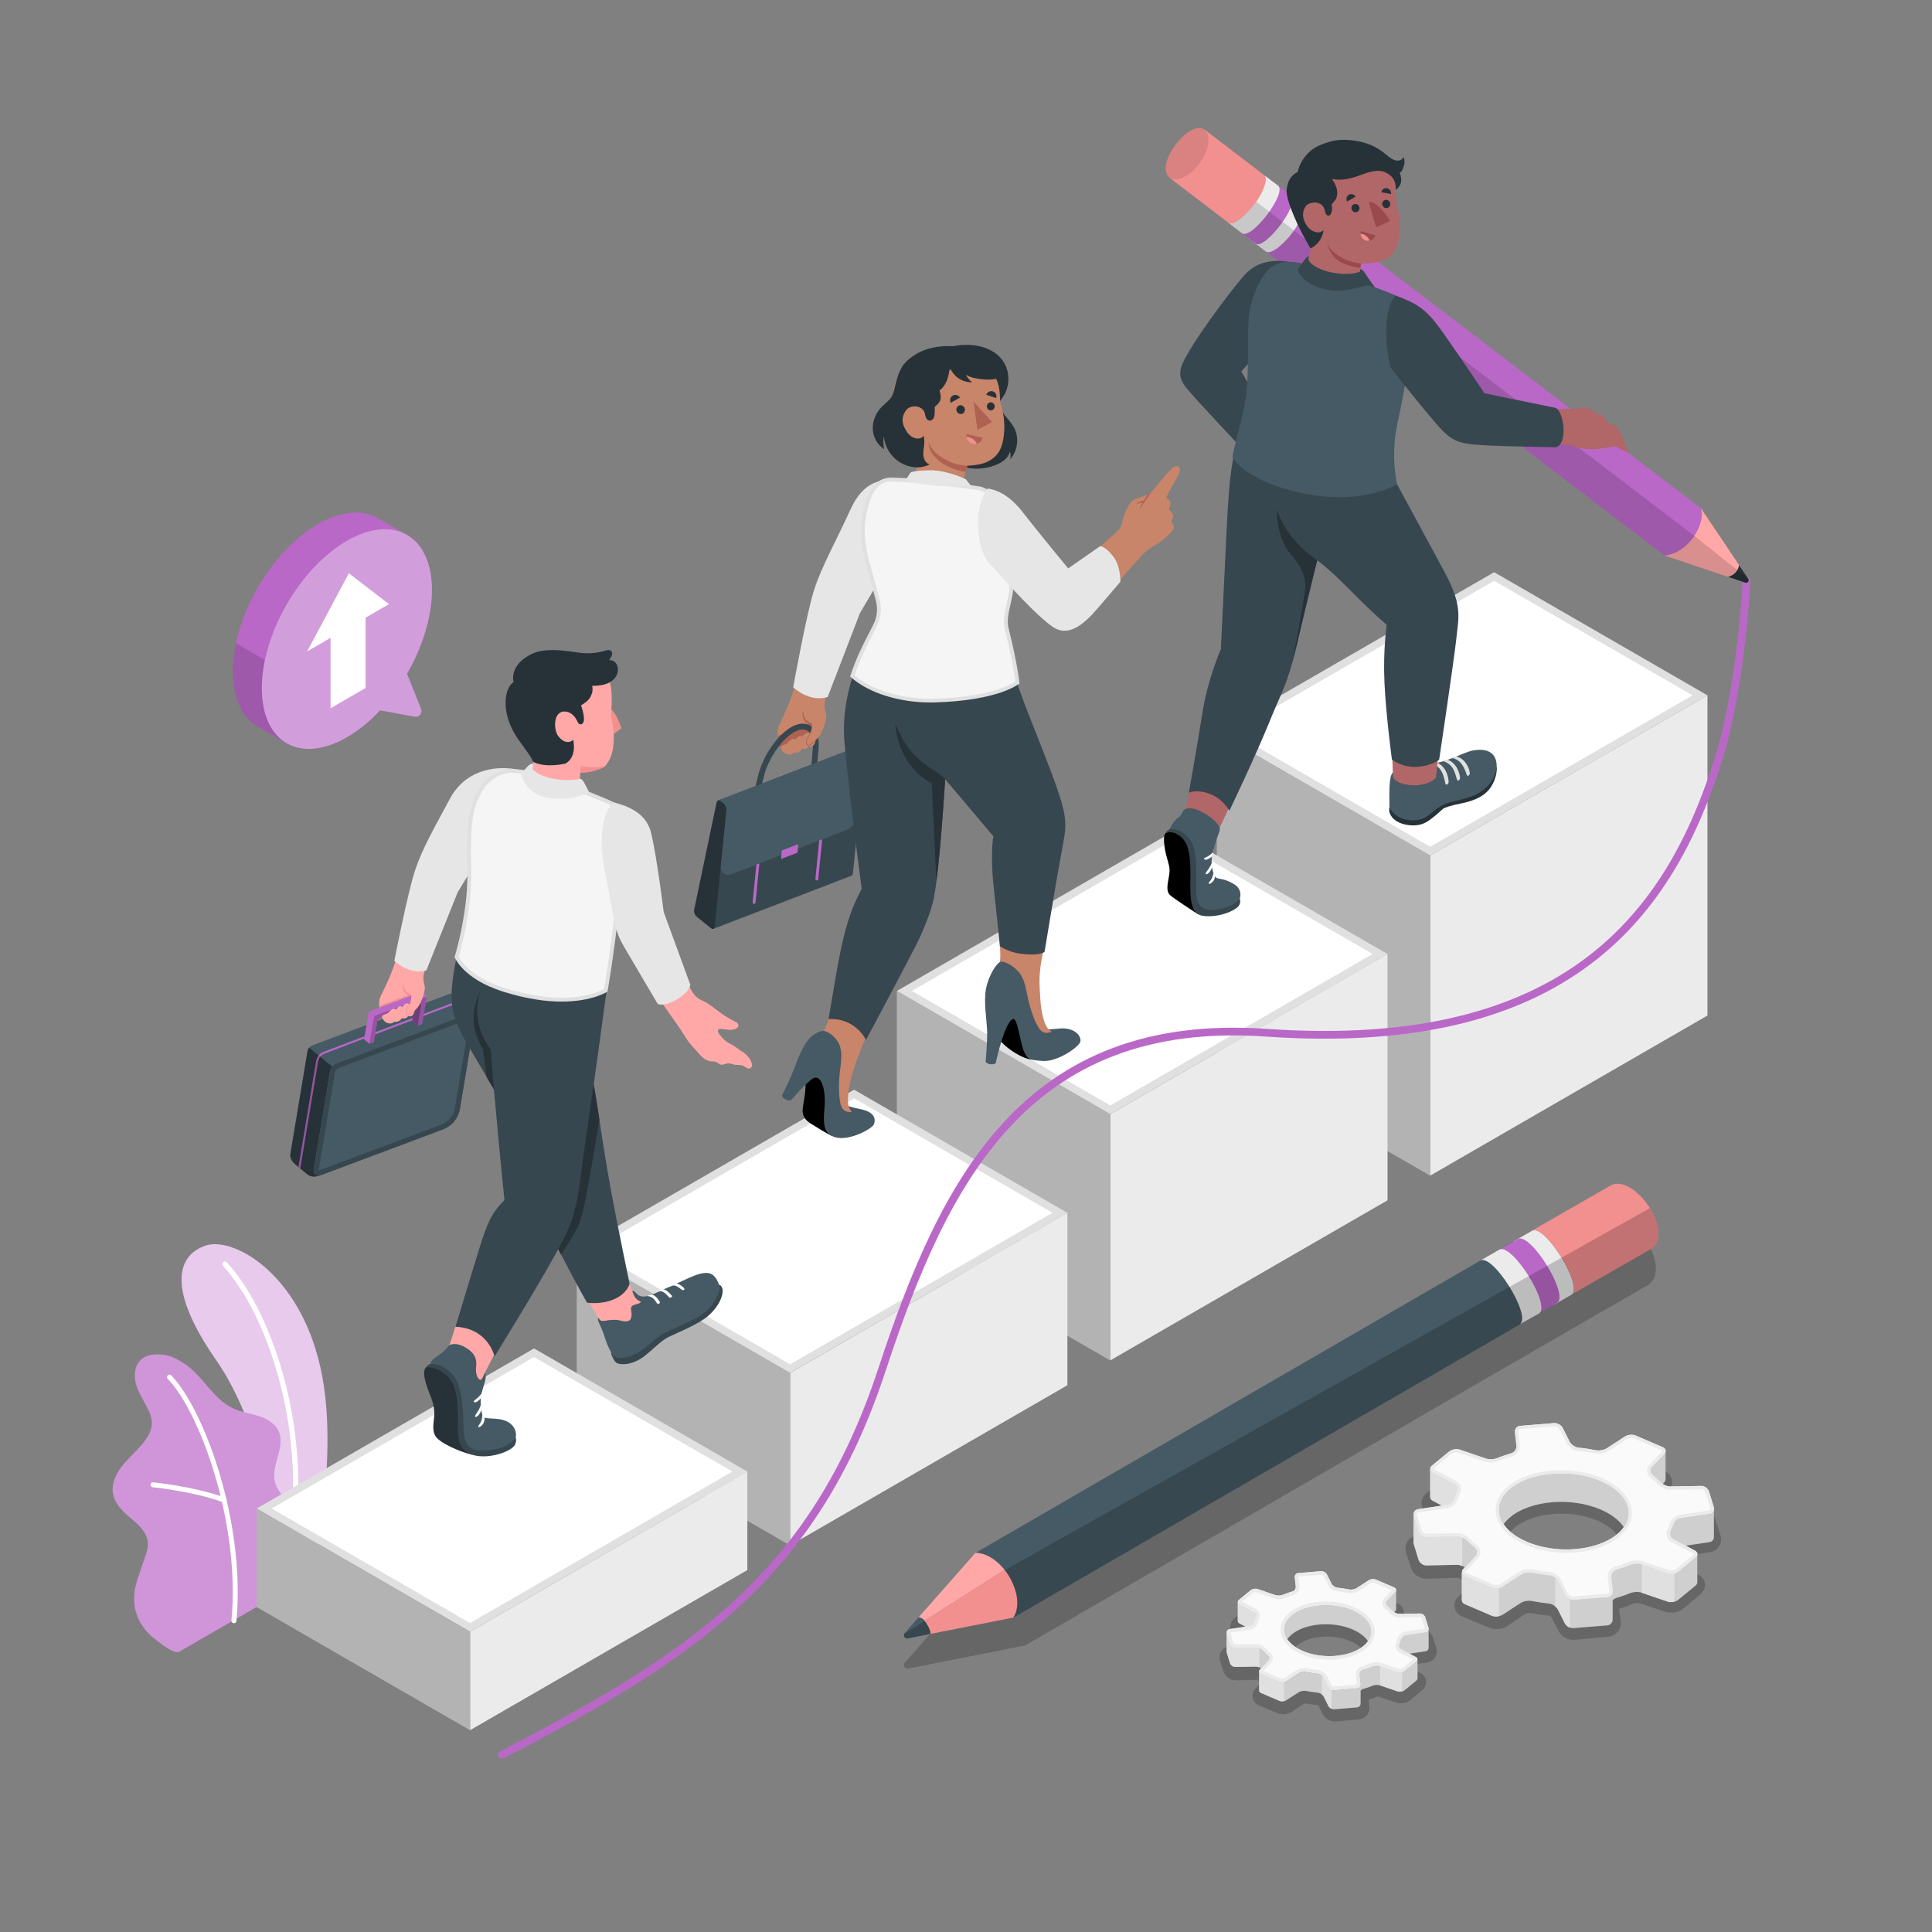 <?xml version="1.0" encoding="UTF-8"?>
<svg xmlns="http://www.w3.org/2000/svg" viewBox="0 0 500 500">
  <rect x="0" y="0" width="500" height="500" fill="#808080" stroke="none"/>
  <defs>
    <style>
      .cls-1 {
        fill: #c8856a;
      }

      .cls-2, .cls-3 {
        fill: #fff;
      }

      .cls-4 {
        fill: #fafafa;
      }

      .cls-5 {
        fill: #37474f;
      }

      .cls-6 {
        fill: #f5f5f5;
      }

      .cls-7 {
        fill: #455a64;
      }

      .cls-8 {
        opacity: .2;
      }

      .cls-9 {
        fill: #f28f8f;
      }

      .cls-10 {
        opacity: .65;
      }

      .cls-11 {
        fill: #9a4a4d;
      }

      .cls-12 {
        fill: #e0e0e0;
      }

      .cls-13 {
        fill: #e6e6e6;
      }

      .cls-14 {
        opacity: .15;
      }

      .cls-15 {
        opacity: .4;
      }

      .cls-16 {
        opacity: .3;
      }

      .cls-17 {
        fill: none;
        stroke: #ba68c8;
        stroke-linecap: round;
        stroke-miterlimit: 10;
        stroke-width: 2px;
      }

      .cls-18 {
        opacity: .1;
      }

      .cls-19 {
        fill: #af6152;
      }

      .cls-20 {
        fill: #ebebeb;
      }

      .cls-3 {
        opacity: .35;
      }

      .cls-21 {
        fill: #b16668;
      }

      .cls-22 {
        fill: #ba68c8;
      }

      .cls-23 {
        fill: #263238;
      }

      .cls-24 {
        fill: #ffa8a7;
      }
    </style>
  </defs>
  <g id="Plants">
    <g id="Plants-2" data-name="Plants">
      <g>
        <path class="cls-22" d="m70.95,413.27l9.76-5.64s5.81-24.14,3.5-45.87c-3.26-30.54-23.36-42.04-31.01-39.4-7.65,2.63-9.86,11.52,2.79,29.71,7.46,10.73,16.63,33.09,14.96,61.2Z"></path>
        <g class="cls-10">
          <path class="cls-2" d="m70.95,413.27l9.76-5.64s5.81-24.14,3.5-45.87c-3.26-30.54-23.36-42.04-31.01-39.4-7.65,2.63-9.86,11.52,2.79,29.71,7.46,10.73,16.63,33.09,14.96,61.2Z"></path>
        </g>
        <path class="cls-2" d="m75,401.41s-.06,0-.09-.01c-.37-.07-.61-.42-.54-.79,5.35-28.17-4.49-59.83-16.68-73.01-.25-.27-.24-.7.04-.96.27-.25.7-.24.96.04,12.41,13.41,22.44,45.59,17.01,74.18-.06.34-.37.57-.7.55Z"></path>
      </g>
      <g>
        <path class="cls-22" d="m46.38,427.46c-1.46.74-5.34-2.58-6.42-3.39-1.85-1.38-3.31-3.28-4.24-5.39-1.08-2.46-1.25-5.04-.74-7.67.26-1.36.72-2.68,1.17-4,.44-1.29.89-2.58,1.33-3.87.44-1.27.88-2.59.78-3.93-.21-2.7-2.5-4.71-4.59-6.44-2.31-1.92-4.69-4.41-4.51-7.65.14-2.5,1.55-4.75,3.19-6.63,1.65-1.88,3.57-3.52,5.07-5.52,1.08-1.44,1.96-3.15,1.88-4.95-.05-1.12-.45-2.19-.94-3.2-1.04-2.16-2.45-4.17-3.12-6.47-.67-2.3-.42-5.11,1.43-6.64,1.52-1.26,3.68-1.33,5.64-1.1,1.81.21,3.54,1.12,5.09,2.08,4.99,3.12,7.62,9.35,12.96,11.82,2.06.95,4.35,1.26,6.52,1.95,2.16.69,4.34,1.92,5.25,4,1.8,4.1-2.16,8.84-.97,13.15,1.06,3.82,4.63,5.44,6.51,8.92.82,1.53.94,3.25.71,4.96-.39,2.91-.93,5.03-2.49,8.2-1.29,2.62-4.93,7.58-4.93,7.58,0,0-24.35,14.07-24.57,14.19Z"></path>
        <g class="cls-16">
          <path class="cls-2" d="m46.38,427.46c-1.46.74-5.34-2.58-6.42-3.39-1.85-1.38-3.31-3.28-4.24-5.39-1.08-2.46-1.25-5.04-.74-7.67.26-1.36.72-2.68,1.17-4,.44-1.29.89-2.58,1.33-3.87.44-1.27.88-2.59.78-3.93-.21-2.7-2.5-4.71-4.59-6.44-2.31-1.92-4.69-4.41-4.51-7.65.14-2.5,1.55-4.75,3.19-6.63,1.65-1.88,3.57-3.52,5.07-5.52,1.08-1.44,1.96-3.15,1.88-4.95-.05-1.12-.45-2.19-.94-3.2-1.04-2.16-2.45-4.17-3.12-6.47-.67-2.3-.42-5.11,1.43-6.64,1.52-1.26,3.68-1.33,5.64-1.1,1.81.21,3.54,1.12,5.09,2.08,4.99,3.12,7.62,9.35,12.96,11.82,2.06.95,4.35,1.26,6.52,1.95,2.16.69,4.34,1.92,5.25,4,1.8,4.1-2.16,8.84-.97,13.15,1.06,3.82,4.63,5.44,6.51,8.92.82,1.53.94,3.25.71,4.96-.39,2.91-.93,5.03-2.49,8.2-1.29,2.62-4.93,7.58-4.93,7.58,0,0-24.35,14.07-24.57,14.19Z"></path>
        </g>
        <path class="cls-2" d="m60.51,420.09s-.02,0-.02,0c-.36-.03-.62-.35-.59-.7,2.34-25.34-8.21-53.98-16.5-62.56-.25-.25-.24-.66.02-.91.26-.25.66-.24.91.02,8.46,8.76,19.23,37.87,16.86,63.57-.03.34-.33.6-.67.58Z"></path>
        <path class="cls-2" d="m58,388.85c-.06,0-.13-.02-.19-.04-8.03-2.93-18.18-3.89-18.28-3.9-.35-.03-.61-.35-.58-.7.03-.35.31-.62.7-.58.1.01,10.41.98,18.6,3.97.33.12.5.49.38.82-.1.27-.36.43-.63.42Z"></path>
      </g>
    </g>
  </g>
  <g id="Shadows">
    <path id="Shadow" class="cls-8" d="m403.31,422.04l-1.79-3.47c-.09-.17-.49-.43-.69-.46-1.61-.14-3.21-.36-4.74-.65-.07-.01-.15-.02-.23-.02-.47,0-.96.15-1.12.26l-4.68,3.12c-.75.5-1.76.78-2.79.78-.66,0-1.3-.12-1.84-.34l-7.05-2.93c-1-.41-1.7-1.21-1.91-2.19-.21-.97.08-1.98.81-2.76l2.7-2.92c-.61-.51-1.17-1.04-1.69-1.58-.26-.27-.86-.54-1.11-.54,0,0-8.12.24-8.12.24-1.73,0-3.37-1.2-3.9-2.86l-1.26-3.94c-.31-.96-.19-1.99.31-2.82.5-.82,1.35-1.38,2.32-1.53l7.56-1.22c.08-.04.25-.22.29-.37.14-.51.32-1.01.53-1.51l-5.3-2.74c-.98-.51-1.6-1.37-1.71-2.37-.11-.99.3-1.96,1.13-2.66l4.43-3.73c.81-.68,2-1.09,3.19-1.09.5,0,.97.07,1.41.21l6.85,2.25c.08.03.27.06.53.06.41,0,.79-.08.96-.15,1.17-.51,2.42-.96,3.72-1.36l-.42-3.24c-.13-.97.13-1.92.74-2.67.6-.75,1.45-1.21,2.4-1.3l8.76-.82c.12-.01.23-.02.35-.02,1.57,0,3.17.97,3.89,2.36l1.79,3.47c.09.17.49.43.69.45,1.6.14,3.2.36,4.75.65.07.01.15.02.23.02.47,0,.96-.15,1.12-.26l4.68-3.12c.76-.5,1.75-.78,2.78-.78.66,0,1.3.12,1.84.34l7.05,2.93c1,.42,1.69,1.21,1.91,2.19.21.97-.08,1.98-.81,2.76l-2.7,2.92c.6.5,1.17,1.03,1.69,1.57.26.27.86.54,1.11.54l8.12-.23c1.73,0,3.37,1.2,3.9,2.86l1.26,3.95c.31.96.19,1.99-.32,2.81-.5.82-1.35,1.38-2.32,1.54l-7.56,1.22c-.08.04-.25.22-.29.37-.14.5-.32,1.01-.53,1.51l5.3,2.74c.98.51,1.6,1.37,1.71,2.37.11.99-.3,1.96-1.13,2.66l-4.43,3.73c-.81.68-2,1.09-3.19,1.09-.5,0-.97-.07-1.41-.21l-6.85-2.25c-.08-.03-.27-.06-.53-.06-.41,0-.79.08-.96.15-1.17.51-2.42.96-3.72,1.36l.42,3.24c.13.97-.14,1.92-.74,2.67-.6.75-1.45,1.21-2.4,1.3l-8.76.82c-.12.01-.23.02-.35.02-1.58,0-3.18-.97-3.89-2.36Zm-11.29-26.71c-1.16.97-2.47,2.55-2.17,4.53.34,2.2,2.59,4.37,6.03,5.8,2.69,1.12,5.85,1.71,9.13,1.71,4.91,0,9.44-1.34,12.11-3.59,1.16-.97,2.47-2.55,2.17-4.53-.34-2.2-2.59-4.37-6.03-5.8-2.69-1.12-5.85-1.71-9.13-1.71-4.91,0-9.44,1.34-12.12,3.59Z"></path>
    <path id="Shadow-2" data-name="Shadow" class="cls-8" d="m342.31,443.58l-1.17-2.26s-.01-.01,0-.02h0c-1.1-.11-2.18-.25-3.25-.45-.17,0-.36.05-.39.06l-3.15,2.1c-.62.41-1.41.64-2.24.64-.53,0-1.04-.1-1.49-.28l-4.74-1.97c-.87-.36-1.48-1.07-1.67-1.94-.19-.86.07-1.75.7-2.44l1.36-1.47c-.23-.21-.46-.43-.67-.65-.07-.06-.25-.15-.26-.17l-5.48.16c-1.44,0-2.81-1-3.25-2.38l-.85-2.66c-.26-.83-.16-1.72.28-2.44.44-.71,1.17-1.2,2.01-1.33l4.8-.78c.03-.12.07-.23.11-.35l-3.04-1.57c-.86-.44-1.41-1.21-1.5-2.11-.1-.89.26-1.75.99-2.36l2.98-2.51c.67-.56,1.61-.88,2.57-.88.4,0,.79.06,1.15.18l4.59,1.51s.08.01.17.01c.19,0,.35-.04.39-.05.65-.28,1.34-.54,2.04-.77l-.21-1.63c-.11-.82.12-1.65.63-2.29.51-.64,1.25-1.04,2.07-1.12l5.89-.55c.1,0,.2-.01.29-.01,1.3,0,2.61.8,3.2,1.94l1.17,2.26s.01.01,0,.02h0c1.09.1,2.17.25,3.25.45.17,0,.36-.05.39-.06l3.15-2.1c.62-.41,1.41-.63,2.23-.63.53,0,1.04.1,1.49.28l4.74,1.97c.87.36,1.48,1.07,1.67,1.94.19.86-.07,1.75-.7,2.44l-1.36,1.47c.23.21.46.43.67.65.07.06.25.15.26.17l5.48-.16c1.44,0,2.8,1,3.25,2.38l.85,2.65c.26.83.16,1.71-.28,2.43-.44.71-1.17,1.2-2.01,1.34l-4.8.78c-.03.12-.07.23-.11.35l3.04,1.57c.85.44,1.4,1.21,1.5,2.1.1.89-.26,1.75-.99,2.36l-2.98,2.51c-.67.56-1.61.89-2.56.89-.41,0-.79-.06-1.15-.18l-4.59-1.51s-.08-.01-.17-.01c-.19,0-.35.04-.39.05-.65.28-1.34.54-2.04.77l.21,1.64c.11.82-.12,1.65-.63,2.29-.51.64-1.25,1.04-2.07,1.12l-5.89.55c-.1,0-.2.01-.3.01-1.3,0-2.61-.8-3.2-1.94Zm-1.16-2.29h0s-.02,0-.02,0c0,0,0,0,0,0,0,0,0,0,.01,0Zm-5.43-15.48c-.65.55-1.39,1.41-1.23,2.45.19,1.25,1.56,2.52,3.66,3.39,1.73.72,3.77,1.1,5.89,1.1,3.15,0,6.04-.84,7.73-2.26.65-.55,1.39-1.41,1.23-2.45-.19-1.25-1.56-2.52-3.66-3.39-1.73-.72-3.77-1.1-5.89-1.1-3.15,0-6.04.85-7.73,2.26Zm10.63-10.8s-.02,0-.02,0c0,0,.02,0,.03,0,0,0,0,0,0,0Z"></path>
    <path id="Shadow-3" data-name="Shadow" class="cls-8" d="m238.12,425.81l16.31-18.54h0s.02,0,.02,0h0l122.87-71.18s0,0,0,0l3.46-2,5.64-3.26.39-.22s-.09.03-.13.06l5.43-3.11s0,0,0-.03l22.17-12.77c4.28-2.93,10.7,3.01,13.2,8.99,0,0,0,0,0,0,.39.94.7,1.88.87,2.79.48,2.48.06,4.73-1.78,5.99l-18.08,10.41-4.91,2.83s-.02.03-.03.04l-4.05,2.33-.38.21-4.69,2.71h0c-.05.06-.12.1-.19.15l-3.94,2.23-124.97,72.39s0,0,0-.01c0,0,0,0,0,.01l-23.8,4.71-6.47,1.28c-.33.07-.62-.04-.82-.23-.34-.32-.43-.88-.06-1.3l3.96-4.5Z"></path>
  </g>
  <g id="Steps">
    <g id="Steps-2" data-name="Steps">
      <g>
        <g>
          <polygon class="cls-20" points="370.13 221.38 370.13 304.25 441.89 262.82 441.89 179.95 370.13 221.38"></polygon>
          <polygon class="cls-12" points="314.92 189.51 370.13 221.38 370.13 304.25 314.92 272.38 314.92 189.51"></polygon>
          <polygon class="cls-8" points="314.92 189.51 370.13 221.38 370.13 304.25 314.92 272.38 314.92 189.51"></polygon>
        </g>
        <g>
          <polygon class="cls-2" points="316.86 189.51 386.69 149.19 439.96 179.95 370.13 220.27 316.86 189.51"></polygon>
          <path class="cls-12" d="m386.69,150.31l51.34,29.64-67.9,39.2-51.34-29.64,67.9-39.2m0-2.23l-71.77,41.43,55.2,31.87,71.77-41.43-55.21-31.87h0Z"></path>
        </g>
      </g>
      <g>
        <g>
          <polygon class="cls-20" points="287.33 288.33 287.33 352.07 359.09 310.64 359.09 246.89 287.33 288.33"></polygon>
          <polygon class="cls-12" points="232.12 256.45 287.33 288.33 287.33 352.07 232.12 320.2 232.12 256.45"></polygon>
          <polygon class="cls-8" points="232.12 256.45 287.33 288.33 287.33 352.07 232.12 320.2 232.12 256.45"></polygon>
        </g>
        <g>
          <polygon class="cls-2" points="234.06 256.45 303.89 216.14 357.16 246.89 287.33 287.21 234.06 256.45"></polygon>
          <path class="cls-12" d="m303.89,217.25l51.34,29.64-67.9,39.2-51.34-29.64,67.9-39.2m0-2.23l-71.77,41.43,55.2,31.87,71.77-41.43-55.21-31.87h0Z"></path>
        </g>
      </g>
      <g>
        <g>
          <polygon class="cls-20" points="204.48 355.32 204.48 399.94 276.24 358.5 276.24 313.88 204.48 355.32"></polygon>
          <polygon class="cls-12" points="149.27 323.44 204.48 355.32 204.48 399.94 149.27 368.06 149.27 323.44"></polygon>
          <polygon class="cls-8" points="149.27 323.44 204.48 355.32 204.48 399.94 149.27 368.06 149.27 323.44"></polygon>
        </g>
        <g>
          <polygon class="cls-2" points="151.2 323.44 221.04 283.12 274.31 313.88 204.47 354.2 151.2 323.44"></polygon>
          <path class="cls-12" d="m221.04,284.24l51.34,29.64-67.9,39.2-51.34-29.64,67.9-39.2m0-2.23l-71.77,41.43,55.2,31.87,71.77-41.43-55.21-31.87h0Z"></path>
        </g>
      </g>
      <g>
        <g>
          <polygon class="cls-2" points="68.38 390.4 138.21 350.09 191.48 380.84 121.65 421.16 68.38 390.4"></polygon>
          <path class="cls-12" d="m138.21,351.2l51.34,29.64-67.9,39.2-51.34-29.64,67.9-39.2m0-2.23l-71.77,41.43,55.2,31.87,71.77-41.43-55.21-31.87h0Z"></path>
        </g>
        <g>
          <polygon class="cls-20" points="121.65 422.28 121.65 447.77 193.41 406.34 193.41 380.84 121.65 422.28"></polygon>
          <polygon class="cls-12" points="66.44 390.4 121.65 422.28 121.65 447.77 66.44 415.9 66.44 390.4"></polygon>
          <polygon class="cls-8" points="66.44 390.4 121.65 422.28 121.65 447.77 66.44 415.9 66.44 390.4"></polygon>
        </g>
      </g>
    </g>
  </g>
  <g id="Pencil">
    <g id="Pencil-2" data-name="Pencil">
      <path class="cls-7" d="m406.66,335.06l-2.22,1.27-2.67,1.55-139.51,80.76c.83-1.87.18-5.59-1.73-9.17-2.22-4.17-5.62-7.46-8.08-7.59l138.8-80.36,5.13-2.94c-3.21,2.09,7.03,18.52,10.29,16.47Z"></path>
      <g>
        <path class="cls-20" d="m391.48,321.38l4.97-2.84c1.41-.87,4.09,1.67,6.44,5.03,3.13,4.45,5.67,10.34,3.8,11.5l-3.66,2.1-1.32.73c1.87-1.16-.66-7.05-3.79-11.5-2.25-3.21-4.83-5.68-6.27-5.09h-.02c-.05.02-.1.04-.15.08Z"></path>
        <path class="cls-22" d="m392.73,320.68c3.28-2.03,13.5,14.49,10.23,16.52l-4.96,2.86c3.28-2.03-6.95-18.54-10.23-16.51l4.96-2.86Z"></path>
        <path class="cls-20" d="m383.04,326.26l4.9-2.82c3.2-2.02,13.23,13.83,10.51,16.35-.04.05-.11.09-.17.14l-4.96,2.8c3.21-2.09-7.03-18.52-10.29-16.47Z"></path>
      </g>
      <path class="cls-9" d="m396.38,318.55v.04s.07-.03.07-.03c1.4-.9,4.08,1.66,6.43,5.02,3.09,4.37,5.62,10.14,3.88,11.42l20.71-11.9c1.66-1.14,2.04-3.16,1.61-5.4-1.15-6.03-8.21-13.7-12.69-10.65l-20.01,11.5Z"></path>
      <g>
        <path class="cls-9" d="m239.24,419.41c1.71,2.32,1.54,3.45,1.54,3.45l21.47-4.23c2.13-3.26.73-8.54-2.22-12.3l-.94.53-19.85,12.54Z"></path>
        <path class="cls-5" d="m234.93,424.02l5.84-1.15s.26-1.13-1.54-3.45l-5.1,3.22h0c-.33.38-.25.88.06,1.17.18.17.44.27.74.21Z"></path>
        <path class="cls-24" d="m252.47,401.87h-.02s0,0,0,0l-14.73,16.71c.58.1,1.13.39,1.52.83l19.85-12.54.94-.53c-2.01-2.57-4.74-4.43-7.57-4.47Z"></path>
        <path class="cls-7" d="m239.24,419.41c-.4-.58-1.24-.89-1.52-.83l-3.57,4.05,5.1-3.22Z"></path>
      </g>
      <path class="cls-8" d="m260.03,406.34l166.95-93.67c1.02,1.63,1.78,3.39,2.09,5.03.44,2.25.05,4.25-1.61,5.4l-20.79,11.96-2.22,1.27-2.68,1.55-139.51,80.76c2.61-4.04-.26-10.01-2.22-12.3Z"></path>
    </g>
  </g>
  <g id="Gears">
    <g id="Gear">
      <path class="cls-13" d="m370.14,387.45h0c0,.34.2.69.63.92l2.42,1.29,1.42-.21c.85-.13,1.62-.93,1.86-1.77.15-.51.34-1.02.58-1.53.35-.78.12-1.7-.65-2.11l-5.63-3c-.41-.23-.63-.56-.63-.9v7.31Zm20.79-2.19c-3.32,2.73-3.81,6.19-1.8,9.18.46-.62,1.05-1.25,1.8-1.86,5.27-4.33,15.72-5.18,23.33-1.91,2.8,1.2,4.82,2.8,5.99,4.54,2.87-4.09.57-9.05-5.99-11.87-7.61-3.27-18.05-2.4-23.32,1.92Zm-25.08,13.96h0c0,.14.01.29.06.45l1.21,3.96c.26.84,1.17,1.51,2.02,1.49l8.03-.14c.39,0,.81.11,1.24.28h0c.24.1.47.22.69.37l2.78-2.92c.59-.62.48-1.53-.2-2.08-.7-.58-1.35-1.18-1.92-1.79-.34-.36-.83-.68-1.35-.9-.42-.18-.86-.29-1.25-.28l-8.02.15c-.86,0-1.77-.66-2.02-1.49l-1.21-3.97c-.05-.14-.07-.29-.07-.42v7.31Zm65.2-23.55c-.03.21-.14.43-.34.63l-3.19,3.36c-.59.61-.49,1.53.2,2.08.7.57,1.34,1.17,1.92,1.79.18.19.41.37.66.53l.41-.44c.24-.25.35-.52.34-.79h0s-.01-7.16-.01-7.16Zm-52.7,38.51c0,.16.04.31.12.44.12.21.32.39.61.51l7.02,3.02c.1.04.2.07.3.1.08.03.15.04.23.05.34.05.71.05,1.07,0,.07-.02.16-.03.23-.05h0c.34-.08.66-.18.91-.34l4.72-3.07c.72-.47,1.99-.68,2.83-.51,1.5.3,3.02.52,4.54.68.52.05,1.07.31,1.53.68.15.12.28.24.4.39.06.06.12.13.16.2.08.09.14.19.19.3l1.75,3.49.05.08c.05.09.11.18.18.26.06.08.12.15.19.22,0,0,.01.02.02.02.08.08.17.15.26.22.18.13.37.24.57.32.32.13.66.19.98.17l8.77-.72c.78-.06,1.35-.7,1.37-1.48v-4.97c.23-.29.55-.52.9-.62,1.26-.37,2.49-.79,3.66-1.28.79-.33,2.08-.41,2.9-.13l.08.03,6.75,2.31c.12.04.24.07.37.09.02,0,.04,0,.06,0,.13.02.27.03.4.02.67.01,1.4-.2,1.86-.58l4.47-3.68c.28-.23.43-.51.45-.79v-7.29c-.02.27-.17.53-.45.76l-4.48,3.67c-.26.22-.62.38-.99.48-.58.15-1.21.17-1.71,0l-6.74-2.3-.08-.03c-.82-.28-2.12-.2-2.91.12-1.16.48-2.39.92-3.66,1.27-.82.24-1.41,1.11-1.32,1.98l.41,3.39c.1.87-.51,1.64-1.37,1.7l-8.77.72c-.32.02-.66-.03-.98-.17-.54-.22-1.04-.63-1.29-1.13l-1.75-3.5c-.16-.32-.42-.63-.74-.88-.45-.37-1.01-.62-1.53-.68-1.52-.16-3.05-.38-4.54-.68-.85-.18-2.11.04-2.83.51l-4.72,3.06c-.25.17-.57.29-.92.35-.63.13-1.32.1-1.84-.13l-7.01-3.01c-.48-.2-.74-.57-.73-.96v7.33Zm56.44-21.27c-.85.14-1.62.94-1.86,1.78-.15.51-.34,1.02-.58,1.52-.36.79-.12,1.7.64,2.11l3.21,1.71,6.21-.93c.68-.1,1.12-.63,1.13-1.26h.01s0-7.34,0-7.34c-.02.64-.46,1.16-1.14,1.26l-7.63,1.14Z"></path>
      <path class="cls-18" d="m370.14,387.45h0c0,.34.2.69.63.92l2.42,1.29,1.42-.21c.85-.13,1.62-.93,1.86-1.77.15-.51.34-1.02.58-1.53.35-.78.12-1.7-.65-2.11l-5.63-3c-.41-.23-.63-.56-.63-.9v7.31Zm20.79-2.19c-3.32,2.73-3.81,6.19-1.8,9.18.46-.62,1.05-1.25,1.8-1.86,5.27-4.33,15.72-5.18,23.33-1.91,2.8,1.2,4.82,2.8,5.99,4.54,2.87-4.09.57-9.05-5.99-11.87-7.61-3.27-18.05-2.4-23.32,1.92Zm-25.08,13.96h0c0,.14.01.29.06.45l1.21,3.96c.26.84,1.17,1.51,2.02,1.49l8.03-.14c.39,0,.81.11,1.24.28h0c.24.1.47.22.69.37l2.78-2.92c.59-.62.48-1.53-.2-2.08-.7-.58-1.35-1.18-1.92-1.79-.34-.36-.83-.68-1.35-.9-.42-.18-.86-.29-1.25-.28l-8.02.15c-.86,0-1.77-.66-2.02-1.49l-1.21-3.97c-.05-.14-.07-.29-.07-.42v7.31Zm65.2-23.55c-.03.21-.14.43-.34.63l-3.19,3.36c-.59.61-.49,1.53.2,2.08.7.57,1.34,1.17,1.92,1.79.18.19.41.37.66.53l.41-.44c.24-.25.35-.52.34-.79h0s-.01-7.16-.01-7.16Zm-52.7,38.51c0,.16.04.31.12.44.12.21.32.39.61.51l7.02,3.02c.1.04.2.07.3.1.08.03.15.04.23.05.34.05.71.05,1.07,0,.07-.02.16-.03.23-.05h0c.34-.08.66-.18.91-.34l4.72-3.07c.72-.47,1.99-.68,2.83-.51,1.5.3,3.02.52,4.54.68.52.05,1.07.31,1.53.68.15.12.28.24.4.39.06.06.12.13.16.2.08.09.14.19.19.3l1.75,3.49.05.08c.05.09.11.18.18.26.06.08.12.15.19.22,0,0,.01.02.02.02.08.08.17.15.26.22.18.13.37.24.57.32.32.13.66.19.98.17l8.77-.72c.78-.06,1.35-.7,1.37-1.48v-4.97c.23-.29.55-.52.9-.62,1.26-.37,2.49-.79,3.66-1.28.79-.33,2.08-.41,2.9-.13l.08.03,6.75,2.31c.12.04.24.07.37.09.02,0,.04,0,.06,0,.13.02.27.03.4.02.67.01,1.4-.2,1.86-.58l4.47-3.68c.28-.23.43-.51.45-.79v-7.29c-.02.27-.17.53-.45.76l-4.48,3.67c-.26.22-.62.38-.99.48-.58.15-1.21.17-1.71,0l-6.74-2.3-.08-.03c-.82-.28-2.12-.2-2.91.12-1.16.48-2.39.92-3.66,1.27-.82.24-1.41,1.11-1.32,1.98l.41,3.39c.1.87-.51,1.64-1.37,1.7l-8.77.72c-.32.02-.66-.03-.98-.17-.54-.22-1.04-.63-1.29-1.13l-1.75-3.5c-.16-.32-.42-.63-.74-.88-.45-.37-1.01-.62-1.53-.68-1.52-.16-3.05-.38-4.54-.68-.85-.18-2.11.04-2.83.51l-4.72,3.06c-.25.17-.57.29-.92.35-.63.13-1.32.1-1.84-.13l-7.01-3.01c-.48-.2-.74-.57-.73-.96v7.33Zm56.44-21.27c-.85.14-1.62.94-1.86,1.78-.15.51-.34,1.02-.58,1.52-.36.79-.12,1.7.64,2.11l3.21,1.71,6.21-.93c.68-.1,1.12-.63,1.13-1.26h.01s0-7.34,0-7.34c-.02.64-.46,1.16-1.14,1.26l-7.63,1.14Z"></path>
      <path class="cls-12" d="m424.9,404.89l6.74,2.3c.5.17,1.13.16,1.71,0v7.31c-.29.08-.58.12-.87.13-.13.01-.27,0-.4-.02-.02,0-.04,0-.06,0-.13-.01-.25-.04-.37-.09l-6.75-2.31v-7.32Z"></path>
      <path class="cls-12" d="m402.46,408.39c.32.25.58.55.74.88l1.75,3.5c.24.5.75.91,1.29,1.13v7.32c-.2-.08-.39-.19-.57-.32-.1-.07-.19-.14-.26-.22-.01,0-.02-.01-.02-.02-.07-.07-.14-.14-.19-.22-.07-.08-.13-.17-.18-.26l-.05-.08-1.75-3.49c-.05-.11-.11-.2-.19-.3-.05-.07-.1-.14-.16-.2-.12-.13-.26-.25-.39-.36v-.02s0-7.32,0-7.32Z"></path>
      <path class="cls-12" d="m370.13,380.15c0,.34.22.67.64.89l5.63,3c.76.41,1,1.32.64,2.11-.24.51-.43,1.01-.58,1.53-.24.83-1.01,1.64-1.86,1.77l-1.41.21-2.42-1.29c-.43-.23-.64-.58-.64-.92h0s0-7.3,0-7.3Z"></path>
      <path class="cls-12" d="m365.84,391.91c0,.13.03.28.07.42l1.21,3.97c.25.83,1.16,1.5,2.02,1.49l8.02-.15c.39,0,.83.11,1.25.28v7.32c-.44-.17-.86-.29-1.25-.28l-8.03.14c-.86.02-1.76-.65-2.02-1.49l-1.21-3.96c-.05-.15-.06-.3-.06-.45h0s0-7.3,0-7.3Z"></path>
      <path class="cls-12" d="m378.34,406.85c0,.39.25.76.73.96l7.01,3.01c.52.22,1.21.26,1.84.13v7.31c-.07.02-.15.03-.23.05-.36.05-.73.05-1.07,0-.08-.02-.15-.02-.23-.05-.11-.02-.21-.05-.3-.1l-7.02-3.02c-.29-.12-.49-.3-.61-.51-.08-.14-.11-.29-.12-.44v-7.33Z"></path>
      <g>
        <path class="cls-4" d="m375.06,375.64l-4.48,3.67c-.66.54-.58,1.32.2,1.73l5.63,3c.77.41,1.01,1.33.64,2.11-.23.5-.43,1.01-.57,1.52-.24.83-1.01,1.64-1.86,1.77l-7.63,1.14c-.85.13-1.33.91-1.07,1.75l1.21,3.96c.26.84,1.16,1.51,2.03,1.49l8.02-.14c.86-.01,1.99.54,2.59,1.18.57.61,1.22,1.21,1.92,1.78.68.55.79,1.46.2,2.09l-3.18,3.36c-.59.62-.42,1.41.38,1.75l7.02,3.02c.8.34,2.03.24,2.75-.22l4.72-3.07c.72-.47,1.98-.68,2.83-.51,1.5.3,3.02.53,4.54.68.86.09,1.88.77,2.27,1.56l1.75,3.49c.39.79,1.41,1.37,2.26,1.3l8.77-.72c.86-.07,1.47-.83,1.36-1.7l-.4-3.39c-.1-.87.49-1.74,1.31-1.98,1.27-.37,2.49-.79,3.66-1.28.79-.33,2.08-.4,2.9-.12l6.83,2.33c.82.28,2.03.07,2.69-.48l4.48-3.67c.66-.54.58-1.32-.19-1.73l-5.63-3c-.77-.41-1.01-1.33-.64-2.11.23-.5.43-1.01.58-1.52.24-.83,1.01-1.64,1.86-1.77l7.63-1.14c.85-.13,1.33-.91,1.07-1.75l-1.21-3.96c-.26-.84-1.16-1.51-2.03-1.49l-8.02.14c-.86.01-1.99-.54-2.59-1.18-.57-.61-1.22-1.21-1.92-1.78-.68-.55-.79-1.46-.2-2.09l3.18-3.36c.59-.62.42-1.41-.38-1.75l-7.02-3.02c-.8-.34-2.03-.24-2.75.22l-4.72,3.07c-.72.47-1.98.68-2.83.51-1.5-.3-3.02-.53-4.54-.68-.86-.09-1.88-.77-2.27-1.56l-1.75-3.49c-.39-.79-1.41-1.37-2.26-1.3l-8.77.72c-.86.07-1.47.83-1.36,1.7l.4,3.39c.1.87-.49,1.74-1.31,1.98-1.27.37-2.49.79-3.66,1.28-.79.33-2.08.4-2.9.12l-6.83-2.33c-.82-.28-2.03-.07-2.69.48Zm39.2,7.7c7.61,3.27,9.5,9.43,4.22,13.76-5.28,4.33-15.72,5.19-23.33,1.92-7.61-3.27-9.5-9.43-4.22-13.76,5.28-4.33,15.72-5.19,23.33-1.92Z"></path>
        <path class="cls-20" d="m402.33,369.15c.51,0,1.12.39,1.34.83l1.75,3.49c.52,1.04,1.79,1.91,2.95,2.03,1.51.15,3.01.38,4.46.67.23.05.49.07.76.07.99.01,2.03-.26,2.71-.7l4.72-3.07c.28-.18.74-.29,1.2-.29.28,0,.55.05.74.13l7.02,3.02c.14.06.2.13.21.16,0,.03-.02.11-.12.21l-3.18,3.36c-.44.46-.66,1.05-.62,1.67.04.65.36,1.24.89,1.67.67.54,1.29,1.12,1.84,1.7.78.83,2.1,1.44,3.15,1.45h.08s8.02-.14,8.02-.14h0c.5,0,1.05.42,1.19.89l1.21,3.96c.05.17.04.33-.04.45-.07.11-.19.18-.34.2l-7.63,1.14c-1.13.17-2.21,1.17-2.56,2.38-.14.47-.32.94-.53,1.4-.57,1.23-.13,2.62,1.02,3.23l5.63,3c.13.07.18.14.19.16,0,0-.03.07-.13.15l-4.48,3.67c-.3.25-.85.41-1.35.4-.19,0-.37-.03-.51-.08l-6.83-2.33c-.4-.14-.89-.21-1.42-.22-.76,0-1.52.12-2.09.36-1.12.47-2.32.89-3.57,1.25-1.23.36-2.08,1.63-1.93,2.9l.4,3.39c.02.19-.03.38-.14.52-.11.13-.26.21-.44.23l-8.77.72s-.06,0-.08,0c-.51,0-1.12-.39-1.34-.83l-1.75-3.49c-.52-1.04-1.79-1.91-2.95-2.03-1.51-.15-3.01-.38-4.46-.67-.23-.05-.49-.07-.75-.07-.99-.01-2.03.26-2.71.71l-4.72,3.07c-.28.18-.74.29-1.2.29-.28,0-.55-.05-.74-.13l-7.02-3.02c-.14-.06-.2-.13-.21-.16,0-.03.02-.11.12-.21l3.18-3.36c.44-.46.66-1.05.62-1.67-.04-.65-.36-1.24-.89-1.68-.67-.54-1.28-1.12-1.84-1.7-.78-.83-2.1-1.44-3.15-1.45h-.08s-8.02.14-8.02.14h0c-.5,0-1.05-.42-1.19-.89l-1.21-3.96c-.05-.17-.04-.33.03-.45.07-.11.19-.18.34-.2l7.63-1.14c1.13-.17,2.21-1.17,2.56-2.38.14-.47.32-.94.53-1.4.57-1.23.13-2.62-1.02-3.23l-5.63-3c-.13-.07-.18-.14-.19-.16,0,0,.03-.07.13-.15l4.48-3.67c.3-.25.85-.41,1.35-.4.19,0,.37.03.51.08l6.83,2.33c.4.14.89.21,1.42.22.76,0,1.52-.12,2.09-.36,1.12-.47,2.32-.89,3.57-1.25,1.23-.36,2.08-1.63,1.93-2.9l-.4-3.39c-.02-.19.03-.38.14-.52.11-.13.26-.21.44-.23l8.77-.72s.06,0,.08,0m2.68,32.7c5.64.07,10.75-1.43,14-4.1,2.45-2.01,3.6-4.54,3.24-7.12-.46-3.25-3.25-6.2-7.66-8.09-3.02-1.3-6.55-2.01-10.21-2.05-5.65-.07-10.75,1.43-14,4.1-2.45,2.01-3.6,4.54-3.24,7.12.46,3.25,3.25,6.2,7.66,8.09,3.02,1.3,6.55,2.01,10.21,2.05m-2.67-33.56c-.06,0-.11,0-.16,0l-8.77.72c-.86.07-1.47.83-1.36,1.7l.4,3.39c.1.87-.49,1.74-1.31,1.98-1.27.37-2.49.79-3.66,1.28-.47.2-1.13.3-1.75.3-.42,0-.82-.06-1.15-.17l-6.83-2.33c-.24-.08-.5-.12-.78-.12-.69,0-1.44.21-1.91.6l-4.48,3.67c-.66.54-.57,1.32.2,1.73l5.63,3c.77.41,1.01,1.33.64,2.11-.23.5-.43,1.01-.57,1.52-.24.83-1.01,1.64-1.86,1.77l-7.63,1.14c-.85.13-1.33.91-1.07,1.75l1.21,3.96c.25.82,1.13,1.48,1.98,1.49.02,0,.03,0,.05,0l8.02-.14s.04,0,.06,0c.85.01,1.95.56,2.54,1.18.57.61,1.22,1.21,1.92,1.78.68.55.79,1.46.2,2.09l-3.18,3.36c-.59.62-.42,1.41.38,1.75l7.02,3.02c.31.13.69.2,1.07.2.61,0,1.24-.14,1.68-.43l4.72-3.07c.56-.37,1.46-.58,2.24-.57.21,0,.41.02.6.06,1.5.3,3.02.53,4.54.68.86.09,1.88.77,2.27,1.56l1.75,3.49c.37.74,1.28,1.29,2.1,1.3.06,0,.11,0,.16,0l8.77-.72c.86-.07,1.47-.83,1.36-1.7l-.4-3.39c-.1-.87.49-1.74,1.31-1.98,1.27-.37,2.49-.79,3.66-1.28.47-.2,1.13-.3,1.75-.3.42,0,.82.06,1.15.17l6.83,2.33c.24.08.5.12.78.12.69,0,1.44-.21,1.91-.6l4.48-3.67c.66-.54.58-1.32-.2-1.73l-5.63-3c-.77-.41-1.01-1.33-.64-2.11.23-.5.43-1.01.58-1.52.24-.83,1.01-1.64,1.86-1.77l7.63-1.14c.85-.13,1.33-.91,1.07-1.75l-1.21-3.96c-.25-.82-1.13-1.48-1.98-1.49-.02,0-.03,0-.05,0l-8.02.14s-.04,0-.06,0c-.85,0-1.95-.56-2.54-1.18-.57-.61-1.22-1.21-1.92-1.78-.68-.55-.79-1.46-.2-2.09l3.18-3.36c.59-.62.42-1.41-.38-1.75l-7.02-3.02c-.31-.13-.69-.2-1.07-.2-.61,0-1.24.14-1.68.43l-4.72,3.07c-.56.37-1.46.58-2.24.57-.21,0-.41-.02-.6-.06-1.5-.3-3.02-.53-4.54-.68-.86-.09-1.88-.77-2.27-1.56l-1.75-3.49c-.37-.74-1.28-1.29-2.1-1.3h0Zm2.68,32.7c-3.41-.04-6.87-.69-9.88-1.98-7.61-3.27-9.5-9.43-4.22-13.76,3.19-2.61,8.26-3.96,13.45-3.9,3.41.04,6.87.69,9.88,1.98,7.61,3.27,9.5,9.43,4.22,13.76-3.19,2.61-8.26,3.96-13.45,3.9h0Z"></path>
      </g>
    </g>
    <g id="Gear-2" data-name="Gear">
      <path class="cls-13" d="m320.35,419.51h0c0,.23.13.46.42.62l1.63.86.96-.14c.57-.09,1.09-.63,1.25-1.19.1-.34.23-.69.39-1.03.24-.53.08-1.14-.44-1.42l-3.79-2.02c-.28-.15-.43-.38-.43-.6v4.91Zm13.98-1.47c-2.24,1.84-2.56,4.16-1.21,6.18.31-.42.71-.84,1.21-1.25,3.55-2.91,10.57-3.48,15.69-1.29,1.88.81,3.24,1.88,4.03,3.05,1.93-2.75.38-6.09-4.03-7.98-5.12-2.2-12.14-1.62-15.69,1.29Zm-16.87,9.39h0c0,.1,0,.2.04.3l.81,2.66c.17.57.79,1.02,1.36,1l5.4-.09c.26,0,.54.07.83.19h0c.16.07.32.15.46.25l1.87-1.97c.39-.42.32-1.03-.13-1.4-.47-.39-.91-.79-1.29-1.2-.23-.24-.56-.46-.91-.6-.28-.12-.58-.2-.84-.19l-5.4.1c-.58,0-1.19-.44-1.36-1l-.81-2.67c-.03-.1-.05-.2-.05-.28v4.91Zm43.85-15.83c-.02.14-.09.29-.23.42l-2.14,2.26c-.4.41-.33,1.03.13,1.4.47.38.9.79,1.29,1.2.12.13.27.25.45.36l.27-.29c.16-.17.23-.35.23-.53h0s0-4.81,0-4.81Zm-35.44,25.89c0,.1.03.21.08.3.08.14.21.27.41.34l4.72,2.03c.06.03.13.05.2.07.05.02.1.02.16.04.23.04.47.04.72,0,.05-.01.11-.02.16-.03h0c.23-.05.45-.12.61-.23l3.18-2.06c.49-.31,1.34-.46,1.9-.34,1.01.2,2.03.35,3.05.46.35.03.72.21,1.03.45.1.08.19.16.27.26.04.04.08.09.11.14.05.06.1.13.13.2l1.17,2.35.03.06c.03.06.08.12.12.18.04.05.08.1.13.15,0,0,0,.01.02.02.05.05.11.1.18.15.12.09.25.16.39.22.21.08.45.13.66.11l5.9-.49c.53-.04.91-.47.92-.99v-3.34c.16-.2.37-.35.61-.42.85-.25,1.68-.53,2.46-.86.53-.22,1.4-.28,1.95-.09l.05.02,4.54,1.55c.08.03.16.05.25.06.02,0,.03,0,.04,0,.09.02.18.02.27.01.45,0,.94-.14,1.25-.39l3.01-2.48c.19-.16.29-.34.3-.53v-4.9c-.02.18-.12.36-.3.51l-3.01,2.47c-.17.15-.41.26-.66.32-.39.1-.81.11-1.15,0l-4.54-1.55-.05-.02c-.55-.19-1.42-.13-1.95.08-.78.32-1.61.62-2.46.86-.55.16-.95.75-.89,1.33l.28,2.28c.07.59-.34,1.1-.92,1.15l-5.9.49c-.22.01-.44-.02-.66-.11-.36-.15-.7-.43-.86-.76l-1.18-2.35c-.11-.22-.28-.42-.5-.59-.31-.25-.68-.42-1.03-.45-1.02-.11-2.05-.26-3.05-.46-.57-.12-1.42.03-1.9.34l-3.17,2.06c-.17.11-.39.19-.62.23-.42.09-.89.06-1.24-.08l-4.72-2.03c-.32-.14-.5-.39-.49-.65v4.93Zm37.96-14.3c-.57.09-1.09.63-1.25,1.19-.1.34-.23.69-.39,1.02-.24.53-.08,1.14.43,1.42l2.16,1.15,4.18-.63c.46-.07.75-.42.76-.85h0s0-4.94,0-4.94c-.01.43-.31.78-.77.85l-5.13.77Z"></path>
      <path class="cls-18" d="m320.35,419.51h0c0,.23.13.46.42.62l1.63.86.96-.14c.57-.09,1.09-.63,1.25-1.19.1-.34.23-.69.39-1.03.24-.53.08-1.14-.44-1.42l-3.79-2.02c-.28-.15-.43-.38-.43-.6v4.91Zm13.98-1.47c-2.24,1.84-2.56,4.16-1.21,6.18.31-.42.71-.84,1.21-1.25,3.55-2.91,10.57-3.48,15.69-1.29,1.88.81,3.24,1.88,4.03,3.05,1.93-2.75.38-6.09-4.03-7.98-5.12-2.2-12.14-1.62-15.69,1.29Zm-16.87,9.39h0c0,.1,0,.2.04.3l.81,2.66c.17.57.79,1.02,1.36,1l5.4-.09c.26,0,.54.07.83.19h0c.16.07.32.15.46.25l1.87-1.97c.39-.42.32-1.03-.13-1.4-.47-.39-.91-.79-1.29-1.2-.23-.24-.56-.46-.91-.6-.28-.12-.58-.2-.84-.19l-5.4.1c-.58,0-1.19-.44-1.36-1l-.81-2.67c-.03-.1-.05-.2-.05-.28v4.91Zm43.85-15.83c-.02.14-.09.29-.23.42l-2.14,2.26c-.4.41-.33,1.03.13,1.4.47.38.9.79,1.29,1.2.12.13.27.25.45.36l.27-.29c.16-.17.23-.35.23-.53h0s0-4.81,0-4.81Zm-35.44,25.89c0,.1.03.21.08.3.08.14.21.27.41.34l4.72,2.03c.06.03.13.05.2.07.05.02.1.02.16.04.23.04.47.04.72,0,.05-.01.11-.02.16-.03h0c.23-.05.45-.12.61-.23l3.18-2.06c.49-.31,1.34-.46,1.9-.34,1.01.2,2.03.35,3.05.46.35.03.72.21,1.03.45.1.08.19.16.27.26.04.04.08.09.11.14.05.06.1.13.13.2l1.17,2.35.03.06c.03.06.08.12.12.18.04.05.08.1.13.15,0,0,0,.01.02.02.05.05.11.1.18.15.12.09.25.16.39.22.21.08.45.13.66.11l5.9-.49c.53-.04.91-.47.92-.99v-3.34c.16-.2.37-.35.61-.42.85-.25,1.68-.53,2.46-.86.53-.22,1.4-.28,1.95-.09l.05.02,4.54,1.55c.08.03.16.05.25.06.02,0,.03,0,.04,0,.09.02.18.02.27.01.45,0,.94-.14,1.25-.39l3.01-2.48c.19-.16.29-.34.3-.53v-4.9c-.02.18-.12.36-.3.51l-3.01,2.47c-.17.15-.41.26-.66.32-.39.1-.81.11-1.15,0l-4.54-1.55-.05-.02c-.55-.19-1.42-.13-1.95.08-.78.32-1.61.62-2.46.86-.55.16-.95.75-.89,1.33l.28,2.28c.07.59-.34,1.1-.92,1.15l-5.9.49c-.22.01-.44-.02-.66-.11-.36-.15-.7-.43-.86-.76l-1.18-2.35c-.11-.22-.28-.42-.5-.59-.31-.25-.68-.42-1.03-.45-1.02-.11-2.05-.26-3.05-.46-.57-.12-1.42.03-1.9.34l-3.17,2.06c-.17.11-.39.19-.62.23-.42.09-.89.06-1.24-.08l-4.72-2.03c-.32-.14-.5-.39-.49-.65v4.93Zm37.96-14.3c-.57.09-1.09.63-1.25,1.19-.1.34-.23.69-.39,1.02-.24.53-.08,1.14.43,1.42l2.16,1.15,4.18-.63c.46-.07.75-.42.76-.85h0s0-4.94,0-4.94c-.01.43-.31.78-.77.85l-5.13.77Z"></path>
      <path class="cls-12" d="m357.18,431.24l4.54,1.55c.34.11.76.11,1.15,0v4.91c-.19.05-.39.08-.59.09-.09,0-.18,0-.27-.01-.02,0-.03,0-.04,0-.09,0-.17-.03-.25-.06l-4.54-1.55v-4.92Z"></path>
      <path class="cls-12" d="m342.09,433.59c.21.17.39.37.5.59l1.18,2.35c.16.33.5.61.86.76v4.92c-.14-.06-.26-.13-.39-.22-.07-.05-.12-.09-.18-.15,0,0-.01,0-.02-.02-.05-.05-.09-.1-.13-.15-.05-.06-.09-.11-.12-.18l-.03-.06-1.17-2.35c-.03-.07-.08-.14-.13-.2-.03-.05-.07-.09-.11-.14-.08-.09-.17-.17-.26-.24v-.02s0-4.92,0-4.92Z"></path>
      <path class="cls-12" d="m320.35,414.6c0,.23.15.45.43.6l3.79,2.02c.51.28.68.89.43,1.42-.16.34-.29.68-.39,1.03-.16.56-.68,1.1-1.25,1.19l-.95.14-1.63-.86c-.29-.16-.43-.39-.43-.62h0s0-4.91,0-4.91Z"></path>
      <path class="cls-12" d="m317.46,422.51c0,.09.02.19.05.28l.81,2.67c.17.56.78,1.01,1.36,1l5.4-.1c.26,0,.56.07.84.19v4.93c-.3-.12-.58-.19-.84-.19l-5.4.09c-.58.01-1.19-.44-1.36-1l-.81-2.66c-.03-.1-.04-.2-.04-.3h0s0-4.91,0-4.91Z"></path>
      <path class="cls-12" d="m325.87,432.56c0,.26.17.51.49.65l4.72,2.03c.35.15.81.17,1.24.08v4.92s-.1.02-.15.03c-.25.03-.49.03-.72,0-.05-.01-.1-.01-.16-.04-.07-.02-.14-.04-.2-.07l-4.72-2.03c-.2-.08-.33-.2-.41-.34-.05-.09-.08-.19-.08-.3v-4.93Z"></path>
      <g>
        <path class="cls-4" d="m323.66,411.57l-3.01,2.47c-.45.37-.39.89.13,1.16l3.79,2.02c.52.28.68.89.43,1.42-.16.34-.29.68-.39,1.02-.16.56-.68,1.1-1.25,1.19l-5.13.77c-.57.09-.89.61-.72,1.18l.82,2.66c.17.56.78,1.01,1.36,1l5.39-.09c.58,0,1.34.36,1.74.79.39.41.82.81,1.29,1.2.46.37.53.98.13,1.4l-2.14,2.26c-.4.42-.28.95.26,1.18l4.72,2.03c.54.23,1.37.16,1.85-.15l3.17-2.06c.48-.31,1.33-.46,1.9-.34,1.01.2,2.03.35,3.06.46.58.06,1.26.52,1.53,1.05l1.17,2.35c.26.53.95.92,1.52.87l5.9-.49c.58-.05.99-.56.92-1.15l-.27-2.28c-.07-.59.33-1.17.88-1.33.85-.25,1.68-.53,2.46-.86.53-.22,1.4-.27,1.95-.08l4.59,1.57c.55.19,1.36.05,1.81-.32l3.01-2.47c.45-.37.39-.89-.13-1.16l-3.79-2.02c-.52-.28-.68-.89-.43-1.42.16-.34.29-.68.39-1.02.16-.56.68-1.1,1.25-1.19l5.13-.77c.57-.09.89-.61.72-1.18l-.82-2.66c-.17-.56-.78-1.01-1.36-1l-5.39.09c-.58,0-1.34-.36-1.74-.79-.39-.41-.82-.81-1.29-1.2-.46-.37-.53-.98-.13-1.4l2.14-2.26c.4-.42.28-.95-.26-1.18l-4.72-2.03c-.54-.23-1.37-.16-1.85.15l-3.17,2.06c-.48.31-1.33.46-1.9.34-1.01-.2-2.03-.35-3.06-.46-.58-.06-1.26-.52-1.53-1.05l-1.17-2.35c-.26-.53-.95-.92-1.52-.87l-5.9.49c-.58.05-.99.56-.92,1.15l.27,2.28c.07.59-.33,1.17-.88,1.33-.85.25-1.68.53-2.46.86-.53.22-1.4.27-1.95.08l-4.59-1.57c-.55-.19-1.36-.05-1.81.32Zm26.36,5.18c5.12,2.2,6.39,6.34,2.84,9.25-3.55,2.91-10.57,3.49-15.69,1.29-5.12-2.2-6.39-6.34-2.84-9.25,3.55-2.91,10.57-3.49,15.69-1.29Z"></path>
        <path class="cls-20" d="m342,407.56c.21,0,.5.18.59.36l1.17,2.35c.4.81,1.36,1.46,2.26,1.55,1.01.1,2,.25,2.97.44.18.04.37.05.57.06.73,0,1.5-.19,2.02-.53l3.17-2.06c.11-.07.34-.14.61-.14.2,0,.32.04.36.06l4.47,1.92-1.95,2.05c-.36.38-.54.87-.51,1.38.03.52.3,1.03.73,1.37.44.36.84.73,1.2,1.11.59.63,1.57,1.08,2.37,1.09h.01s.05,0,.05,0l5.39-.09c.17,0,.41.18.46.35l.82,2.66-5.1.77c-.9.14-1.73.89-2,1.84-.09.3-.2.6-.34.89-.46,1-.1,2.13.84,2.63l3.5,1.86-2.74,2.25c-.12.1-.4.2-.69.19-.12,0-.2-.02-.24-.03l-4.59-1.57c-.3-.1-.67-.16-1.06-.17-.55,0-1.12.09-1.55.27-.74.31-1.54.59-2.36.83-.99.29-1.67,1.31-1.54,2.33l.27,2.28s0,.07-.02.09c-.02.02-.04.03-.05.03l-5.9.48h0c-.23,0-.53-.18-.62-.36l-1.17-2.35c-.4-.81-1.36-1.46-2.26-1.55-1.01-.1-2-.25-2.97-.44-.18-.04-.37-.05-.57-.06-.73,0-1.5.19-2.02.53l-3.17,2.06c-.11.07-.34.14-.61.14-.2,0-.32-.04-.36-.06l-4.47-1.92,1.95-2.05c.36-.38.54-.87.51-1.38-.03-.52-.3-1.03-.73-1.37-.44-.36-.84-.73-1.2-1.11-.59-.63-1.57-1.08-2.37-1.09h-.01s-.05,0-.05,0l-5.39.09c-.17,0-.41-.18-.46-.35l-.81-2.66,5.1-.77c.9-.14,1.73-.89,2-1.85.09-.3.2-.6.34-.89.46-1,.1-2.13-.84-2.63l-3.5-1.86,2.74-2.25c.12-.1.4-.2.69-.19.12,0,.2.02.24.03l4.59,1.57c.3.1.67.16,1.06.17.55,0,1.12-.09,1.55-.27.74-.31,1.54-.59,2.36-.83,1-.29,1.67-1.29,1.54-2.33l-.27-2.28s0-.07.02-.09c.02-.02.04-.03.05-.03l5.9-.49h.02m1.8,21.99c3.88.05,7.39-.99,9.64-2.83,1.75-1.43,2.57-3.25,2.3-5.1-.33-2.31-2.28-4.39-5.36-5.71-2.07-.89-4.49-1.38-7-1.41-3.88-.05-7.39.99-9.64,2.83-1.75,1.43-2.57,3.25-2.3,5.1.33,2.31,2.28,4.39,5.36,5.71,2.08.89,4.5,1.38,7,1.41m-1.79-22.92s-.07,0-.11,0l-5.9.49c-.58.05-.99.56-.92,1.15l.27,2.28c.07.59-.33,1.17-.88,1.33-.85.25-1.68.53-2.46.86-.32.13-.76.2-1.18.2-.28,0-.55-.04-.77-.12l-4.59-1.57c-.16-.05-.34-.08-.52-.08-.46,0-.97.14-1.28.4l-3.01,2.47c-.45.37-.39.89.13,1.16l3.79,2.02c.52.28.68.89.43,1.42-.16.34-.29.68-.39,1.02-.16.56-.68,1.1-1.25,1.19l-5.13.77c-.57.09-.89.61-.72,1.18l.82,2.66c.17.55.76,1,1.33,1,.01,0,.02,0,.03,0l5.39-.09s.03,0,.04,0c.57,0,1.31.37,1.71.79.39.41.82.81,1.29,1.2.46.37.53.98.13,1.4l-2.14,2.26c-.4.42-.28.95.26,1.18l4.72,2.03c.21.09.46.13.72.14.41,0,.83-.09,1.13-.29l3.17-2.06c.38-.25.98-.39,1.5-.38.14,0,.28.01.4.04,1.01.2,2.03.35,3.06.46.58.06,1.26.52,1.53,1.05l1.17,2.35c.25.5.86.87,1.41.88.04,0,.07,0,.11,0l5.9-.49c.58-.05.99-.56.92-1.15l-.27-2.28c-.07-.59.33-1.17.88-1.33.85-.25,1.68-.53,2.46-.86.32-.13.76-.2,1.18-.2.28,0,.55.04.77.12l4.59,1.57c.16.05.34.08.52.08.46,0,.97-.14,1.28-.4l3.01-2.47c.45-.37.39-.89-.13-1.16l-3.79-2.02c-.52-.28-.68-.89-.43-1.42.16-.34.29-.68.39-1.02.16-.56.68-1.1,1.25-1.19l5.13-.77c.57-.09.89-.61.72-1.18l-.82-2.66c-.17-.55-.76-1-1.33-1-.01,0-.02,0-.03,0l-5.39.09s-.03,0-.04,0c-.57,0-1.31-.37-1.71-.79-.39-.41-.82-.81-1.29-1.2-.46-.37-.53-.98-.13-1.4l2.14-2.26c.4-.42.28-.95-.26-1.18l-4.72-2.03c-.21-.09-.46-.13-.72-.14-.41,0-.83.09-1.13.29l-3.17,2.06c-.38.25-.98.39-1.5.38-.14,0-.28-.01-.4-.04-1.01-.2-2.03-.35-3.06-.46-.58-.06-1.26-.52-1.53-1.05l-1.17-2.35c-.25-.5-.86-.87-1.41-.88h0Zm1.8,21.99c-2.29-.03-4.62-.46-6.64-1.33-5.12-2.2-6.39-6.34-2.84-9.25,2.14-1.76,5.55-2.66,9.04-2.62,2.29.03,4.62.46,6.64,1.33,5.12,2.2,6.39,6.34,2.84,9.25-2.14,1.76-5.55,2.66-9.04,2.62h0Z"></path>
      </g>
    </g>
  </g>
  <g id="Line">
    <path id="Line-2" data-name="Line" class="cls-17" d="m129.93,454.14c49.05-25.52,80.7-46.07,98.36-99.77,15.87-48.24,36.96-91.46,99.47-87.1,78.68,5.48,104.73-31.52,117.05-71.07,5.93-19.03,7.19-46.02,7.19-46.02"></path>
  </g>
  <g id="Character_3" data-name="Character 3">
    <g id="Character">
      <g id="Bottom">
        <g>
          <g>
            <path class="cls-21" d="m305.84,212.11c1.05-2.17,2.12-7.67,3.62-13.56l11.53,4.27s-6.15,13.2-6.86,14.5c-1.16,2.14-8.3-5.2-8.3-5.2Z"></path>
            <g>
              <path class="cls-7" d="m302.74,214.68c.21-.92.99-1.97,1.65-2.65.29-.3.64-.49.95-.76.35-.3.56-.86.8-1.26.1-.16.2-.33.34-.46.22-.2.53-.29.83-.33,1.34-.19,2.67.34,3.86.97,1.62.86,3.14,1.98,4.2,3.48.42.59.4,1.01.16,1.65-.37,1-1.75,4.97-1.85,5.95-.15,1.59-.22,2.39.15,3.95.12.49.25.89.37,1.21.2.51.66.88,1.21.95.9.12,2.48.48,4.08,1.52,2.22,1.45,1.37,3.63,1.37,3.63,0,0-.44,1.6-3.06,2.75-1.5.66-4.91,1.24-6.89.34-.14-.07-.27-.14-.39-.22-2.13-1.33-7.38-4.75-7.38-5.18,0-.02.02-.04.02-.07.05-1.34.07-2.69.1-4.03.02-.83-.02-2.19-.11-3.01-.04-.43-.07-.86-.08-1.32-.05-1.78-.37-6.93-.32-7.14Z"></path>
              <path d="m301.87,215.49c-1.03.37-.63,3.58-.04,5.87.72,2.78,1.1,3.25.67,5.56s-.65,3.76.22,4.65c.87.89,7.38,5.07,7.38,5.07,0,0-1.28-3.63-1.25-8.79.03-5.16-.17-8.48-2.36-10.92-2.2-2.43-4.62-1.44-4.62-1.44Z"></path>
              <path class="cls-5" d="m320.85,232.55s-1.59,2.51-6.71,2.93c-3.25.27-4.63-1.41-4.55-5.41.08-4.34.16-9.7-1.25-12.18-1.41-2.49-3.85-3.5-5.6-3.27-.57.23-.93.63-1.09,1,0,0,2.09-1.12,4.5,1.48,1.95,2.11,1.99,6.8,1.92,10.74-.07,3.94-.1,8.51,2.9,9.11,3,.6,7.14-.43,9.21-2.09,1.19-.95.67-2.33.67-2.33Z"></path>
              <g>
                <path class="cls-4" d="m314.03,225.88s.39.29.42.75c.02.46-.2,1.49-1.18,2.02-.42.23-.76.12-.07-.69.69-.8.84-2.08.84-2.08Z"></path>
                <path class="cls-4" d="m313.57,223.47s.25.25.25.61c0,.36-.7,1.82-1.42,2.12-.72.3-.31-.5.04-.86.34-.37,1.14-1.87,1.14-1.87Z"></path>
                <path class="cls-4" d="m313.8,220.62s.16.38,0,.86c-.1.31-1.36,1.08-1.81,1.02-.45-.06-.61-.33.02-.59.5-.2,1.59-.88,1.78-1.3Z"></path>
              </g>
            </g>
          </g>
          <path class="cls-5" d="m320.53,112.91c-1.49,5.34-2.36,9.38-3.02,23.09-.29,6.04-1.55,32.02-1.55,32.02,0,0-3.37,7.56-4.75,16.32-1.47,9.36-3.54,20.82-3.54,20.82,0,0,2.13-1.1,5.89.48,3.03,1.27,4.6,4.17,4.6,4.17,0,0,6.61-13.71,10.65-23.68,2.83-6.97,4.46-9.17,6.72-18.93,2.79-11.98,7-28.77,7-28.77l9.4-21.77-31.4-3.75Z"></path>
          <path class="cls-23" d="m334.06,143.44c3.31,3.7,3.77,6.51,3.74,8.49-.03,1.98-3.25,19.18-3.26,19.25.31-1.17.63-2.48.98-3.98,2.78-11.97,6.99-28.75,7-28.77h0s9.4-21.77,9.4-21.77l-21.26-2.53.25,13.16c-1.2,5.5-.16,12.45,3.14,16.15Z"></path>
        </g>
        <g>
          <g>
            <path class="cls-23" d="m359.78,208.03c-.27,1.18-.59,2.07.5,3.48,1.09,1.41,3.45,2.18,5.79,2.1,2.05-.06,3.35-.93,4.53-1.85,1.35-1.05,2.3-1.96,2.81-2.4.51-.43,2.52-.99,4.44-1.37,2.01-.41,5.89-1.25,7.86-4.12,1.97-2.88,1.63-5.39,1.63-5.39l-27.55,9.55Z"></path>
            <path class="cls-7" d="m374.58,196.66c-4.12,1.42-10.38,2.28-14.11,3.27-1.12,1.04-.88,5.77-.89,8.96,1.43,3.28,6,4.12,9.03,2.81,1.57-.87,2.62-2.09,4.17-3.03,1.22-.75,2.52-1.08,3.97-1.39,1.33-.29,3.62-.96,4.75-1.43,4.05-1.85,6.06-5.3,5.82-8.1-.21-2.46-1.83-4.19-5.85-3.58-1.79.27-4.06,1.52-6.89,2.49Z"></path>
            <path class="cls-12" d="m370.37,197.74c.73-.95,2.14-.39,3.24.95s1.39,3.51,1.26,3.9c-.13.4-.66.73-.81.17-.15-.56-.42-2.44-1.29-3.59-.9-1.19-2.1-1.51-2.1-1.51l-.29.07Z"></path>
            <path class="cls-12" d="m375.58,196.29c.66-.96,2.26-.5,3.39.73s1.49,2.89,1.39,3.28c-.11.39-.6.74-.78.21-.18-.53-.61-1.97-1.51-3.03-.94-1.11-2.21-1.29-2.21-1.29l-.28.1Z"></path>
            <path class="cls-12" d="m373.23,197.08c.66-.96,2.05-.49,3.18.75,1.14,1.24,1.53,3.32,1.43,3.71-.11.39-.6.74-.78.21s-.54-2.34-1.44-3.4c-.94-1.11-2.11-1.35-2.11-1.35l-.28.09Z"></path>
            <path class="cls-21" d="m360.34,196.66c0,.13.17,4.36.17,4.36,0,0,.38,1.66,4.06,2.13,3.67.47,6.35-.93,7.05-1.9,0,0,.45-4.38.67-6.22l-11.95,1.63Z"></path>
          </g>
          <path class="cls-5" d="m328.88,124.5c.4,6.3,3.08,14.46,12.17,20.62,4.15,3.21,7.16,6.44,10.59,9.84,4.26,4.22,7.25,6.78,7.25,6.78,0,0-.99,6.39-.59,14.95.4,8.56,1.93,19.9,1.93,19.9,0,0,2.83,2.24,6.81,1.85s5.42-1.88,5.42-1.88c0,0,3.95-26.41,4.48-31.63.54-5.22,1.55-8.21-2.94-16.61-3.49-6.54-18.29-33.75-18.29-33.75h-26.85v9.93Z"></path>
        </g>
      </g>
      <g id="Pencil-3" data-name="Pencil">
        <g>
          <path class="cls-24" d="m440.21,131.55l12.26,18.25c.36.53-.16,1.21-.77,1.01l-20.95-7.07,9.46-12.19Z"></path>
          <path class="cls-23" d="m451.7,150.81c.61.2,1.12-.48.77-1.01l-2.39-3.56h0c-.22,1.37-1.18,2.51-2.5,2.94l-.36.12,4.48,1.51Z"></path>
        </g>
        <path class="cls-22" d="m317.84,57.6l1.62,1.23,1.95,1.5,109.34,83.41c2.47-.17,4.69-1.52,6.37-3.33,2.57-2.74,3.9-6.53,3.09-8.86l-109.3-83.38-3.73-2.85c2.31,1.98-6.99,14.22-9.33,12.27Z"></path>
        <g>
          <path class="cls-20" d="m323.98,62.32l3.62,2.75c1.02.83,3.4-.89,5.59-3.29,2.92-3.18,5.06-7.92,3.71-9.03l-2.66-2.03-.96-.71c1.35,1.11-.78,5.85-3.7,9.03-2.11,2.3-4.39,3.97-5.47,3.35h0s-.07-.04-.11-.08Z"></path>
          <path class="cls-22" d="m324.89,63c2.37,1.94,11.66-10.37,9.29-12.31l-3.61-2.77c2.37,1.94-6.92,14.24-9.29,12.31l3.61,2.77Z"></path>
        </g>
        <g>
          <path class="cls-20" d="m317.84,57.6l3.56,2.73c2.31,1.92,11.38-9.88,9.5-12.15-.03-.04-.07-.09-.12-.13l-3.61-2.72c2.31,1.98-6.99,14.22-9.33,12.27Z"></path>
          <path class="cls-14" d="m452.4,150.62l.06-.82-13.96-11.11-113.38-86.48c.16-.23.13-.35-.06-.38-2.42,3.51-5.91,6.86-7.22,5.77l1.62,1.23,1.95,1.5,109.34,83.41h0s20.95,7.07,20.95,7.07c.28.1.54,0,.71-.19Z"></path>
        </g>
        <g>
          <path class="cls-9" d="m302.7,46.02l15.14,11.58c1,.83,3.36-.85,5.55-3.23,2.94-3.17,5.11-7.91,3.78-9.04,0,0,0,0-.01-.02l-15.19-11.61c-3.03-2.3-8.45,3.27-9.97,7.9-.58,1.73-.48,3.35.71,4.42Z"></path>
          <path class="cls-18" d="m307.81,44.94c3.07-2.32,5.27-6.52,4.91-9.38-.13-1.05-.59-1.77-1.27-2.15-3.09-1.4-8.03,3.82-9.47,8.2-.57,1.69-.48,3.28.65,4.35,1.15.86,3.09.56,5.17-1.01Z"></path>
        </g>
      </g>
      <g id="Top">
        <g>
          <path class="cls-21" d="m337.72,71.39l1.57-7.57c-.68-1.94-4.24-6.94-4.63-12.52-.39-5.58,7.09-14.17,13.56-13.52,6.47.65,10.73,3.39,12.5,8.22,1.07,2.94.18,4.6.6,6.29.82,3.33,1.52,6.53.39,10.77-.81,3.02-2.72,4.29-5.42,4.82-2.28.45-4.05.3-4.05.3l-.57,4.52,2.44,1.73-16.38-3.05Z"></path>
          <path class="cls-11" d="m355.97,60.9c-.3,1.06-1.4,1.67-2.46,1.37-1.06-.3-1.67-1.4-1.37-2.46l3.83,1.09Z"></path>
          <path class="cls-9" d="m354.48,62.29c-.38-1-1.3-1.72-2.4-1.81.05.82.6,1.55,1.43,1.79.33.09.66.09.97.02Z"></path>
          <g>
            <path class="cls-23" d="m351.78,53.54c.18.56-.11,1.16-.66,1.34-.54.17-1.13-.15-1.31-.71-.18-.57.11-1.16.66-1.34.54-.17,1.13.15,1.31.71Z"></path>
            <path class="cls-23" d="m359.74,52.47c.18.56-.11,1.16-.66,1.34-.54.17-1.13-.15-1.31-.71-.18-.57.11-1.16.66-1.34.54-.17,1.13.15,1.31.71Z"></path>
            <path class="cls-23" d="m350.81,50.9l-2.19,1.26c-.34-.63-.12-1.42.48-1.77.6-.35,1.37-.12,1.71.51Z"></path>
            <path class="cls-23" d="m360,50.23l-2.5-.48c.11-.7.75-1.16,1.44-1.03.69.13,1.16.81,1.06,1.51Z"></path>
            <path class="cls-11" d="m359.79,57.17l-3.68,1.67-1.84-6.47c1.37-.5,3.81,2.05,5.52,4.8Z"></path>
          </g>
          <path class="cls-11" d="m352.23,68.2s-2.58-.26-4.48-1.25c-2.75-1.43-3.69-2.53-4.3-4.21.41,1.92,1.33,3.98,3.98,5.34,1.81.93,4.65,1.27,4.65,1.27l.14-1.15Z"></path>
          <path class="cls-23" d="m333,49.12c.15-2.18,1.14-3.79,2.83-4.61.45-2.05,1.6-3.91,3.16-5.3,1.61-1.44,3.43-2.03,5.44-2.61,2.17-.63,4.86-.45,7.05-.04,2.3.43,4.52,1.33,6.38,2.76.85.65,1.63,1.41,2.58,1.91.95.5,2.2.54,2.8-.54.33.72.35,1.58.05,2.31s-.32,1.39-1.06,1.69c.32.8.51,1.64.36,2.46s-.98,1.78-1.33,2.04c.01-.78-.11-1.74-.45-2.49-.46-1.01-1.46-1.75-2.44-2.17-1.13-.48-2.48-.35-3.64-.08-1.16.28-2.26.74-3.39,1.13-2.12.74-4.42,1.21-6.62.74.62.89,1.15,1.88,1.31,2.95.1.62.06,1.27-.15,1.87-.22.65-.64,1.05-1.08,1.54-.05.06-.11.12-.14.2-.04.1-.02.22,0,.33.12.72.13,1.49-.23,2.13-.13.24-.35.47-.63.48-.16,0-.32-.07-.44-.17-.35-.3-.4-.8-.51-1.25-.29-1.2-1.22-1.95-2.48-1.99-.7-.02-1.66.2-2.2.69-.37.33-.64.94-.79,1.4-.4,1.24,0,2.52.63,3.61.87,1.53,2.64,2.4,3.88,1.88.22-.09.42-.23.6-.4.04,1.03-.86,2.76-1.67,3.52-.81.77-1.62,1.23-1.67,1.17,0,0-2.37-3.86-4.2-8.18-.77-1.8-2.11-5.17-1.98-6.98Z"></path>
        </g>
        <path class="cls-5" d="m335.08,68.02c-7.03-1.46-10.37.63-12.39,2.53-2.02,1.9-11.55,14.3-15.6,21.47-1.64,2.9-2.63,5.21-.15,8.26,2.64,3.25,15.02,16.36,15.02,16.36l6.91-7.14-7.6-13.36,9.16-10.46,4.65-17.65Z"></path>
        <path class="cls-7" d="m330.44,68.32c-3.8,1.36-6.93,8.95-7.29,14.28-.29,4.26-.04,7.85-.33,15.84-.09,2.52-.35,5.23-1.71,10.77-.79,3.21-1.62,6.15-2.18,9.08,0,0,2.77,5.42,15.31,8.7,17.69,4.62,27.35-1.72,27.35-1.72,0,0-1.89-6.98.17-16.18,2.53-11.32,4.38-24.16,2.56-28.53-.83-1.47-.67-2.83-3.15-4.08-1.32-.66-6.18-2.48-9.8-3.77,0,0-4.45.59-8.6-.71-4.61-1.45-4.69-3.45-4.75-3.59-3.23-.8-5.37-.87-7.57-.08Z"></path>
        <path class="cls-5" d="m353.9,73.79c-1.59.34-2.34.7-4.73,1.14-4.07.75-7.48-.03-10.06-1.49-2.87-1.62-3.33-3.65-3.33-3.65,0,0,1.44-2.01,1.96-2.71.5-.68,1.04-.79,1.04-.79l-.17.81s.17,1.39,3.38,2.64c3.98,1.54,8.14,1.32,9.98.58l.09-.72c.82.25,1.25,1.19,2.14,2.5.94,1.38,1.63,2.25,1.63,2.25l-1.93-.56Z"></path>
        <g>
          <path class="cls-21" d="m405.55,115.14c1.77.18,4.09,1.54,8.4.99,1.53-.2,4.2-.59,4.2-.59l3.28,1.71s-1.57-4.78-2.8-6.44c-1.23-1.66-1.75-.41-2.54-1.42-.79-1.02-.84-1.86-2.15-2.05-1.31-.19-2.11-1.99-4.06-1.82-3.55.3-4.51.43-7.5.29l-.56,9.1s1.95.05,3.72.23Z"></path>
          <path class="cls-5" d="m361.16,76.48c5.93,2.24,7.99,3.45,12.63,10.09,6,8.57,10.38,15.2,10.38,15.2,0,0,11.49,2.4,18.23,3.74,2.26.45,3.57,9.34.23,10.27,1.4-.04-11.36-.21-16.81-.46-8.12-.37-9.83-.73-13.92-5.43-5.34-6.14-12.11-14.94-12.11-14.94,0,0-3.07-13.31,1.37-18.46Z"></path>
        </g>
      </g>
    </g>
  </g>
  <g id="Character_2" data-name="Character 2">
    <g>
      <g id="Arm">
        <g>
          <path class="cls-1" d="m213.88,176.96c-.86,1.95-3.27,6.06-3.16,6.6.29,1.48.32,2.37-.09,4.06-.25,1.01-9.24,3.99-9.24,3.99l-.14-1.4c-.09-.95.08-1.9.5-2.75,1.15-2.33,3.51-7.42,4.39-11.59l7.75,1.09Z"></path>
          <path class="cls-19" d="m210.82,186.73l-9.54,3.69c.16,1.41.41,2.46.77,3.12,0,0,8.5-2.89,8.75-3.89.08-.32-.03-2.64.02-2.92Z"></path>
          <g id="Briefcase">
            <path class="cls-5" d="m194.64,210.74s-.04,0-.06-.01c-.4-.09-.65-.5-.55-.89l2.14-9.01c1.24-5.24,5.16-10.87,8.91-12.82,1.79-.93,3.49-.97,4.77-.11,1.5,1,2.23,3.11,2,5.79l-.71,8.27c-.04.41-.39.71-.8.68-.43-.03-.71-.4-.68-.8l.71-8.27c.18-2.12-.31-3.73-1.34-4.42-.82-.54-1.97-.48-3.26.19-3.36,1.74-7.02,7.05-8.15,11.84l-2.14,9.01c-.09.38-.46.62-.84.56Z"></path>
            <path class="cls-5" d="m220.73,226.04l3.06-30.07c.06-.61-.28-1.42-.75-1.81l-.73-.59c-.25-.2-.5-.25-.7-.16h0s-35.82,13.77-35.82,13.77l-1.2,33.21,35.8-13.76h0c.18-.07.3-.27.34-.58Z"></path>
            <path class="cls-23" d="m180.28,237.22l3.69,2.98c.48.39.92.2.98-.41l3.06-30.07c.06-.61-.28-1.42-.75-1.81l-.73-.59c-.48-.39-.97-.21-1.09.39l-5.79,27.71c-.13.6.16,1.4.64,1.79Z"></path>
            <path class="cls-22" d="m195.1,233.91c-.19-.03-.33-.21-.31-.4l1.19-12.16c.02-.2.2-.35.41-.33.19,0,.35.2.33.41l-1.19,12.16c-.02.2-.2.35-.41.33,0,0-.01,0-.02,0Z"></path>
            <path class="cls-22" d="m211.34,227.84c-.19-.03-.33-.21-.31-.4l1.19-12.16c.02-.2.2-.35.41-.33.2.02.35.2.33.41l-1.19,12.16c-.02.2-.2.35-.41.33,0,0-.01,0-.02,0Z"></path>
            <path class="cls-7" d="m189.21,226.27c-1.37.53-2.82-.58-2.67-2.04l1.47-14.51c.06-.61-.28-1.42-.76-1.81l-.73-.59c-.23-.19-.45-.24-.64-.19l35.73-13.73h0c.2-.08.45-.03.7.17l.73.59c.47.38.81,1.2.75,1.81l-1.45,14.38c-.21,2.04-1.55,3.79-3.46,4.53l-29.67,11.39Z"></path>
            <polygon class="cls-22" points="202.32 220.11 206.57 218.48 206.39 220.66 202.14 222.3 202.32 220.11"></polygon>
          </g>
          <path class="cls-1" d="m209.22,189.64c.19.02.38.08.52.21.26-.39.74-.63,1.21-.59.21.01.44.11.48.31.01.07,0,.14,0,.2-.1.66-.23,1.32-.38,1.96-.11.47-.26.97-.64,1.27-.31.24-.76.3-1.12.15-.15.31-.44.54-.76.65-.08.03-1.01.06-.94-.05-.38.63-1.19,1.26-2.17,1.01,0,0-.28.7-1.58.48-1.3-.22-1.8-1.7-1.8-1.7.09-.4.24-.55.7-.7.23-.07.47-.16.69-.26.32-.14.53-.48.77-.73.24-.25.52-.49.85-.6s.73-.06.97.19c.04-.27.24-.49.43-.67.18-.17.4-.33.65-.34.07,0,.67.13.58.28.2-.38.47-.73.84-.93.21-.11.45-.16.68-.14Z"></path>
          <path class="cls-1" d="m215.23,176.36c-.71,2.6-2.27,4.89-1.75,7.14.35,1.52.47,1.37.22,2.89-.09.56-.37,1.45-.6,1.97-.13.31-.26.62-.39.94-.14.33-.28.66-.47.96-.25.39-.58.72-.89,1.05-.55.58-1.12,1.16-1.81,1.57-.04.02-.08.04-.12.05-.17.05-.35-.04-.46-.17-.54-.66-.06-1.56.28-2.18.38-.69.81-1.39.84-2.2,0-.1.04-.65.08-1.15,0,0-.69-.27-.69-.27,0,0-2.74-.52-2.72-1.8.02-1.28,1.1-2.45,1.94-3.9.86-1.48,1.21-2.41,2.19-6.23l4.35,1.34Z"></path>
          <path class="cls-19" d="m212.23,190.25c-.65.94-1.47,1.77-2.37,2.49-.15.1-.28.28-.55.29-1.22-.3-.55-1.89-.1-2.58.37-.66.79-1.31.86-2.09.01.78-.38,1.49-.73,2.16-.36.65-1.01,1.97-.03,2.33,1.08-.57,2.08-1.67,2.91-2.6h0Z"></path>
          <path class="cls-19" d="m209.93,187.19c-.31-.18-.66-.32-.95-.53-.23-.17-.41-.39-.56-.63-.35-.58-.65-1.34-.51-2.02,0-.04-.03-.12-.06-.05-.32.76-.15,1.66.23,2.38.18.33.46.61.77.82.16.11.33.2.52.26.21.07.37.08.57,0,.07-.03.05-.18,0-.22Z"></path>
        </g>
        <path class="cls-13" d="m233.72,124.37c-5.66-.74-10.27.14-13.61,7.46-3.77,8.27-7.39,14.61-9.37,20.67-1.98,6.06-5.46,25.37-5.46,25.37,0,0,4.1,3.97,8.92,2.52l8.35-21.72,10.26-17.38.91-16.93Z"></path>
      </g>
      <g id="Bottom-2" data-name="Bottom">
        <g>
          <path class="cls-1" d="m219.61,286.26c-.32-1.15-.21-4.1.8-7.79,1-3.68,2.65-7.82,5.1-13.09,2.45-5.27,5.65-11.38,5.65-11.38l-12.9-5.78s-3.43,14.26-3.84,15.51c-.41,1.25-.77,2.84-2.07,3.95-1.3,1.11,2.09,3.47,2.3,9.22.21,5.75-.91,12.4,1.85,13.25,2.76.85,7.26-.9,3.12-3.87Z"></path>
          <g>
            <path d="m215.37,294.01s-1.23-.51-5.33-3.09c-1.72-1.08-2.18-1.92-2.32-3.23-.13-1.21,1.1-5.63.7-8.3-.4-2.66,3.21-3.86,4.75-.42,1.53,3.44,2.2,15.03,2.2,15.03Z"></path>
            <path class="cls-7" d="m213.13,266.83c1.07-.03,3.29,1.59,4.05,3.42,1,2.41.42,4.7.13,7.58-.31,3.08-.31,7.52.7,9.02.57.85,1.38.96,2.45.97-.24-.27-.69-1.06-.85-1.57.92.33,2.2.63,3.03.79,3.47.69,4.15,2.34,3.51,3.96-.54,1.26-7.39,4.9-10.79,2.99-1.54-.86-2.5-1.84-2.01-6.94.49-5.09-.82-9.85-3.5-7.57-2.68,2.27-5.18,5.31-5.18,5.31,0,0-1.54.25-2.36-1.2,0,0,1.3-2.48,2.48-5.2,1.22-2.83,1.59-4.61,3.31-7.69,1.72-3.08,3.98-3.9,5.03-3.9Z"></path>
          </g>
        </g>
        <g>
          <path class="cls-1" d="m271.41,266.41c-1.19-1.14-1.98-4.42-2.2-8.24s-.47-5.85.68-11.57c1.39-6.95,2.91-15.06,2.91-15.06l-15.24-1.31s1.29,14.64,1.3,15.95c.01,1.32.17,2.94-.71,4.42-.88,1.48,3.07,2.6,5.11,7.97,2.03,5.38,3.08,12.04,5.96,11.93,2.88-.11,7.05-2.64,2.2-4.1Z"></path>
          <g>
            <path d="m268.31,273.81s-1.04,1.4-5.38-1.19c-4.34-2.59-5.33-5.1-5.33-5.1,0,0,2.39-9.23,4.93-6.49,2.54,2.75,5.78,12.77,5.78,12.77Z"></path>
            <path class="cls-7" d="m258.88,248.95c1-.38,3.36,1.01,4.67,2.5,1.71,1.96,1.89,4.31,2.53,7.13.69,3.01,2.1,7.22,3.53,8.31.81.62,1.61.45,2.62.11-.31-.17-.58-.37-.82-.6.98,0,2.32-.21,3.16-.25,3.19-.13,5.15,1.54,5.06,3.29-.11,1.37-5.99,5.49-9.84,5.13-3.2-.3-4.35.11-5.51-4.88-1.15-4.98-1.48-7.74-3.29-4.71-1.81,3.04-3.31,10.22-3.31,10.22,0,0-1.37.75-2.61-.35,0,0,.43-4.64.41-7.61-.03-2.97-.97-7.77-.32-11.25.64-3.49,2.73-6.7,3.72-7.05Z"></path>
          </g>
        </g>
        <path class="cls-5" d="m224.11,269.14s5.25-9.69,12.66-23.94c2.12-4.09,4.31-9.56,4.93-12.86,1.59-8.45,2.9-30.69,2.9-30.69l12.5,14.81c-.6,2.61-.37,9.18-.03,12.21.76,6.95,1.71,16.19,1.71,16.19.91.66,2.93,1.63,5.21,1.94,5.28.71,6.34-.47,6.34-.47,0,0,.99-5.98,2.07-12.45,1.91-11.45,2.57-14.33,3.02-17.21.91-5.76.12-8.27-8.8-30.75-2.44-6.13-5.08-13.88-5.08-13.88l-38.58-2.73s-5.46,10.42-4.42,22.62c1.12,13.26,4.47,38.11,4.47,38.11-2.12,4-3.84,7.98-5.55,16.44-1,4.95-1.68,9.42-3.04,17.26,7.1-.36,9.69,5.41,9.69,5.41Z"></path>
        <path class="cls-23" d="m231.71,187.17c.27,6.22,3.65,12.57,9.45,15.61l1.16,25.49c1.3-9.96,2.28-26.62,2.28-26.62-3.4-3.47-8.98-4.19-12.89-14.47Z"></path>
      </g>
      <g id="Top-2" data-name="Top">
        <g>
          <path class="cls-23" d="m249.97,115.73c.3-1.21.55-2.43.66-3.66.34-3.55-.42-7.15-1.89-10.38-1.35-2.98-3.61-5.75-2.48-9.22.47-1.43-.75-2.61.29-2.84,3.22-.73,7.18-.5,10.15,1.2,1.53.88,2.8,2.14,3.57,3.87,1.09,2.44.9,5.4-.48,7.69-.4.66-.96,1.25-1.22,1.99-.29.82.37,1.6.83,2.25,1.02,1.44,2.35,2.66,3.14,4.26,1.26,2.55.8,5.86-1.12,7.97.18-.65.16-1.36-.07-1.99-.31,1.53-1.71,2.59-3.13,3.24-2.38,1.09-5.1,1.44-7.68.98-.42-.07-1.17-.24-1.39-.67-.27-.53,0-1.51.08-2.06.13-.88.53-1.74.74-2.61Z"></path>
          <g>
            <path class="cls-1" d="m235.57,125.9s2.09-4.95,2.25-7.39c.26-3.92-5.7-8.36-6.59-14.25s3.54-13.69,12.46-14.47c6.91-.61,11.79,3.15,14.07,8.13,1.39,3.04.77,5.04,1.28,6.82.62,2.17,1.35,5.37.51,9.42-.59,2.88-1.98,4.4-4.2,5.43-1.85.86-5.02.94-5.02.94l-1.86,6.82-12.9-1.45Z"></path>
            <g>
              <path class="cls-23" d="m249.63,105.59c.24.58-.02,1.25-.58,1.48-.56.23-1.22-.06-1.46-.64-.24-.58.02-1.25.58-1.48.56-.23,1.22.06,1.46.64Z"></path>
              <path class="cls-23" d="m257.79,103.02l-2.55-.86c.26-.71,1.05-1.1,1.76-.86.7.24,1.06,1.01.8,1.72Z"></path>
              <path class="cls-23" d="m248.44,102.88l-2.35,1.35c-.4-.64-.2-1.46.45-1.84.65-.37,1.5-.16,1.9.49Z"></path>
              <path class="cls-23" d="m257.42,105.09c.05.58-.37,1.08-.93,1.13-.56.04-1.05-.39-1.09-.97-.05-.58.37-1.08.93-1.13.56-.04,1.05.39,1.09.97Z"></path>
              <polygon class="cls-19" points="256.77 109.22 252.96 111.24 251.93 103.91 256.77 109.22"></polygon>
              <path class="cls-19" d="m254.33,113.29c-.27,1.15-1.42,1.87-2.57,1.61-1.15-.27-1.87-1.42-1.61-2.57l4.18.96Z"></path>
              <path class="cls-9" d="m252.8,114.87c-.46-1.05-1.49-1.78-2.69-1.81.1.88.73,1.63,1.64,1.84.36.08.71.06,1.04-.03Z"></path>
            </g>
            <path class="cls-19" d="m250.34,120.54s-2.47-.12-4.34-.97c-4.67-2.14-4.93-3.75-5.72-5.09.2,2.43,1.63,4.27,4.37,5.88,2.7,1.58,5.25,1.74,5.25,1.74l.43-1.56Z"></path>
            <path class="cls-23" d="m239.08,112.78c.1.6.12,1.21.13,1.52.03.68-.1,1.35-.19,2.02-.21,1.5-.06,3.29,1.58,3.88-1.62.74-3.07.95-4.81.59-1.52-.32-2.95-1.02-4.11-2.05-1.68-1.49-2.76-3.63-2.96-5.86-.18,1.11-.14,2.26.11,3.35-1.81-1.09-2.91-3.2-2.96-5.32-.04-2.12.9-4.2,2.4-5.69.89-.89,1.98-1.62,2.58-2.72.31-.56.47-1.2.61-1.83.43-1.95.9-3.73,1.85-5.49.93-1.72,3-3.18,4.7-4.04,2.85-1.43,6.54-1.81,9.66-1.44,3,.36,6.35,1.77,8.29,4.17.66.82,1.21,1.73,1.61,2.7.15.35.38.72.51,1.07.15.4-.27.38-.63.45-.97.19-1.98.17-2.96.09-1.55-.12-3.13-.4-4.49-1.17.36.76.91,1.43,1.59,1.92-1.93.08-3.87-.87-4.98-2.44-.25-.35-.47-.74-.82-1-.19,1.03-.38,2.08-.77,3.05-.39.98-1,1.89-1.87,2.48.2.7.45,1.82.21,2.52-.13.36-.39.72-.63,1.02-.09.11-.84.7-.83.77.05.6.04,1.21-.02,1.81-.04.39-.1.79-.3,1.13-.45.79-1.48.78-1.88-.05-.35-.73-.23-1.5-.83-2.16-1.13-1.24-3.46-1.2-4.44.19-1.08,1.52-1.26,3.23.29,5.56,1.07,1.59,3.19,2.33,4.38.97Z"></path>
          </g>
        </g>
        <g>
          <path class="cls-6" d="m240.73,181.34c-7.99,0-15.67-2.44-20.15-6.38,1.54-4.62,3.08-7.6,5.38-12.07l.48-.93c1-1.95,1.27-4.2.77-6.34-.58-2.47-1.21-4.7-1.77-6.67-1.65-5.86-2.85-10.1-1.75-15.7.87-4.46,2.37-9.04,6.85-9.12.35,0,8.21.03,23.33,2.35,0,0,8.55,2.94,12.18,14.24,1,3.1-.46,6.55-4.21,9.97l-.19.17.03.25c.16,1.5-.26,3.35-.66,5.15-.5,2.19-1.01,4.45-.54,6.31,2.04,8.13,2.69,12.93,2.83,14.08-1.07.77-6.7,4.26-21.53,4.66-.35,0-.7.01-1.05.01Z"></path>
          <path class="cls-12" d="m230.56,123.63v1c.33,0,8.12.03,23.14,2.33.8.3,8.5,3.41,11.88,13.92,1.18,3.67-1.56,7.16-4.07,9.44l-.38.34.06.51c.16,1.42-.26,3.23-.65,4.98-.51,2.24-1.04,4.56-.54,6.54,1.89,7.53,2.58,12.19,2.78,13.72-1.47.96-7.19,4.03-21.01,4.4-.34,0-.69.01-1.03.01-7.73,0-15.14-2.3-19.57-6.04,1.49-4.4,3-7.34,5.24-11.68l.48-.94c1.06-2.05,1.34-4.42.81-6.68-.59-2.48-1.22-4.72-1.77-6.69-1.63-5.8-2.81-9.99-1.74-15.46.83-4.27,2.24-8.64,6.35-8.72l.03-1m0,0s-.03,0-.03,0c-5.2.1-6.6,5.82-7.33,9.52-1.5,7.68,1.25,12.97,3.52,22.57.48,2.02.22,4.15-.73,5.99-2.66,5.18-4.3,8.23-5.99,13.38,4.8,4.4,12.95,6.73,20.73,6.73.35,0,.71,0,1.06-.01,17.06-.47,22.05-4.94,22.05-4.94,0,0-.48-4.91-2.87-14.43-.81-3.24,1.59-7.96,1.22-11.39,3.92-3.57,5.41-7.17,4.34-10.49-3.76-11.7-12.58-14.58-12.58-14.58-15.06-2.32-22.84-2.36-23.39-2.36h0Z"></path>
        </g>
        <g id="Arm-2" data-name="Arm">
          <g>
            <path class="cls-1" d="m283.64,142.4c.44-.4,4.66-4.05,5.06-4.48.44-.47.94-.91,1.16-1.24.34-.51.48-1.17.56-1.58.26-1.37.72-2.34,1.33-3.59.31-.64.64-1.31,1.18-1.78.46-.4,1.03-.63,1.6-.84.82-.31,1.7-.53,2.49-.88.68-.3,1.16-.88,1.62-1.44.52-.63,1.04-1.27,1.56-1.9.98-1.19,1.96-2.38,3.1-3.41.23-.21.48-.42.78-.54.29-.12.65-.12.91.05.28.19.4.54.39.88-.01.33-.14.65-.28.96-.94,2.09-2.35,3.94-3.21,6.05-.02.04-.04.09-.03.14.01.06.07.1.12.13.44.29.86.7.94,1.22.07.49-.16.96-.38,1.41-.03.06-.06.12-.06.19,0,.11.09.19.17.26.3.26.59.54.78.89.19.35.27.78.12,1.15-.14.37-.5.72-.36,1.08.05.14.17.24.26.35.85,1.03-.18,2.14-.91,2.83-.67.63-1.36,1.22-2.08,1.79-.63.5-1.31.82-1.98,1.26-.87.57-1.73,1.15-2.49,1.86-.43.4-6.11,6.82-6.5,7.25-.38.41-6.36-7.62-5.85-8.08Z"></path>
            <path class="cls-19" d="m294.52,130.08c.46-.27.98-.43,1.5-.5.31-.52.65-1.06.97-1.55.01,0,.02,0,.03-.01.35-.16.65-.39.92-.65-.05.07-.09.14-.14.21-.7,1.03-2,2.94-2.73,3.95-.14.2-.21.14.27-.76.11-.2.24-.43.36-.64-.06,0-.12,0-.17,0-.36,0-.71.09-1.04.23-.12.06-.25.13-.39.14.06-.19.24-.31.41-.4Z"></path>
          </g>
          <path class="cls-13" d="m255.63,126.43c4.46.59,7.72,4.41,9.04,6.11,4.25,5.49,11.78,14.56,11.78,14.56l8.31-5.78s1.44.18,3.39,2.75c1.95,2.56,1.8,6.5,1.8,6.5,0,0-6.13,7.22-7.36,8.52-5.61,5.95-8.83,4.17-10.68,2.76-5.91-4.5-14.23-14.47-15.83-16.03-3.08-3-4.54-14.21-.47-19.39Z"></path>
        </g>
        <path class="cls-13" d="m251.35,125.8l-1.39-1.77s-4.96-2.4-9.33-2.32c-4.37.08-4.95.58-4.95.58l-1.26,1.86s2.12,1.13,7.25,1.54,9.68.11,9.68.11Z"></path>
      </g>
    </g>
  </g>
  <g id="Character_1" data-name="Character 1">
    <g id="Character-2" data-name="Character">
      <g id="Arm-3" data-name="Arm">
        <g>
          <path class="cls-24" d="m110.1,247.91c-.83,1.81-3.13,5.61-3.04,6.12.26,1.39.27,2.22-.14,3.79-.24.94-8.68,3.61-8.68,3.61l-.11-1.31c-.07-.89.1-1.77.5-2.56,1.1-2.16,3.38-6.88,4.25-10.76l7.22,1.12Z"></path>
          <path class="cls-9" d="m107.11,256.99l-8.96,3.32.09,1.12s8.44-2.67,8.68-3.61c.08-.3.14-.57.19-.83Z"></path>
          <g id="Briefcase-2" data-name="Briefcase">
            <g>
              <g>
                <path class="cls-7" d="m79.61,271.91l-4.44,26.66c-.22,1.29.57,2.19,1.58,3.04l2.53,2.09c.7.58,1.11.8,2.12.8.44,0,1.22-.23,1.6-.36.02,0,.04-.01.06-.02l.17-.06,31.41-11.77c2.3-.86,3.96-2.88,4.36-5.3l4.04-24.28c.09-.55-.19-1.3-.62-1.65l-4.33-3.56c-.43-.36-1.21-.49-1.73-.29l-35.63,13.36c-.27.09-.52.3-.72.54-.2.25-.35.54-.4.81Z"></path>
                <path class="cls-23" d="m79.61,271.91l-4.44,26.66c-.22,1.29.57,2.19,1.58,3.04l2.53,2.09c.7.58,1.11.8,2.12.8.44,0,1.22-.23,1.6-.36h0c-1.2.33-1.99-.4-1.77-1.72l4.18-25.12c.07-.42.29-.86.6-1.23l-6.01-4.95c-.2.25-.35.54-.4.81Z"></path>
              </g>
              <g>
                <path class="cls-7" d="m85.42,277.28c.14-.84.9-1.76,1.69-2.06l33.68-12.62c1.33-.5,2.23.24,2,1.64l-3.78,22.73c-.4,2.42-2.06,4.44-4.36,5.3l-31.41,11.78c-1.33.5-2.23-.24-2-1.64l4.18-25.12Z"></path>
                <path class="cls-5" d="m121.56,263.73s-.02.14-.05.3l-3.78,22.73c-.33,1.96-1.68,3.61-3.54,4.3l-31.41,11.78c-.15.06-.26.07-.31.07.02-.03.01-.14.04-.3l4.18-25.12c.07-.43.47-.91.88-1.07l33.68-12.62c.16-.06.27-.07.32-.07m.12-1.28c-.26-.02-.56.03-.89.15l-33.68,12.62c-.79.3-1.56,1.22-1.69,2.06l-4.18,25.12c-.18,1.06.29,1.74,1.11,1.79.26.02.56-.03.89-.15l31.41-11.78c2.3-.86,3.96-2.88,4.36-5.3l3.78-22.73c.18-1.06-.29-1.74-1.11-1.79h0Z"></path>
              </g>
              <g>
                <path class="cls-22" d="m119.5,258.64l-35.73,13.57c-1.03.39-1.77,1.3-1.95,2.38l-4.57,27.44.45.37,4.62-27.72c.15-.9.78-1.67,1.63-1.99l35.99-13.67-.45-.37Z"></path>
                <path class="cls-8" d="m82.48,273.14c-.34.41-.57.91-.66,1.45l-4.57,27.44.45.37,4.62-27.72c.07-.45.27-.87.55-1.21l-.39-.32Z"></path>
              </g>
            </g>
            <g>
              <path class="cls-22" d="m107.36,260.12l-.69,4.13,1.46,1.2.91-5.48c.05-.28-.13-.43-.4-.33l-1.29.48Z"></path>
              <path class="cls-15" d="m107.36,260.12l-.69,4.13,1.46,1.2.91-5.48c.05-.28-.13-.43-.4-.33l-1.29.48Z"></path>
              <path class="cls-22" d="m95.34,262.31l-1.11,6.68,1.39,1.15,1.14-.43.91-5.48c.05-.28.3-.59.57-.69l8.62-3.23,1.79-.67c.27-.1.45.05.4.33l-.91,5.48,1.14-.43,1.11-6.68s0-.06,0-.09c.01-.27-.13-.59-.32-.75l-.59-.49c-.22-.18-.62-.25-.88-.15l-12.69,4.75c-.27.1-.52.41-.57.69Z"></path>
              <path class="cls-8" d="m96.73,263.46l-1.11,6.68,1.14-.43.91-5.48c.05-.28.3-.59.57-.69l8.62-3.23,1.79-.67c.27-.1.45.05.4.33l-.91,5.48,1.14-.43,1.11-6.68s0-.06,0-.09c0-.22-.17-.33-.41-.24l-12.69,4.75c-.27.1-.52.41-.57.69Z"></path>
            </g>
          </g>
          <path class="cls-24" d="m105.58,259.69c.18.02.35.08.49.2.25-.36.7-.57,1.14-.54.19.02.41.11.45.3.01.06,0,.13,0,.19-.1.61-.23,1.23-.38,1.83-.11.44-.25.9-.61,1.17-.29.22-.71.27-1.05.12-.15.28-.41.5-.72.59-.07.02-.94.04-.88-.06-.37.59-1.12,1.16-2.04.91,0,0-.28.65-1.49.42-1.21-.23-1.66-1.61-1.66-1.61.09-.37.23-.51.66-.65.21-.07.44-.14.65-.23.3-.12.5-.44.73-.67.23-.23.49-.45.8-.55.31-.1.69-.05.91.19.04-.25.23-.45.41-.62.17-.15.38-.3.61-.31.07,0,.62.13.54.27.19-.35.45-.68.8-.86.19-.1.42-.14.64-.12Z"></path>
          <path class="cls-24" d="m111.37,247.37c-.7,2.42-2.19,4.54-1.73,6.65.31,1.42.43,1.29.17,2.7-.1.52-.37,1.34-.58,1.83-.13.29-.25.58-.38.87-.13.3-.27.61-.45.89-.24.36-.55.66-.84.97-.52.54-1.06,1.07-1.71,1.45-.03.02-.07.04-.11.05-.16.04-.33-.04-.43-.17-.5-.63-.03-1.46.29-2.04.36-.64.78-1.29.81-2.05,0-.09.02-.39.06-.86,0,0-.75-.24-.75-.24,0,0-2.42-.76-2.38-1.95.04-1.19,1.06-2.27,1.86-3.61.82-1.37,1.16-2.24,2.13-5.78l4.04,1.3Z"></path>
          <path class="cls-9" d="m108.38,260.3c-.62.87-1.39,1.64-2.24,2.29-.14.09-.27.26-.51.27-1.13-.29-.49-1.77-.06-2.41.36-.61.76-1.22.83-1.94,0,.73-.37,1.39-.71,2-.34.6-.97,1.83-.06,2.17,1.01-.51,1.96-1.53,2.75-2.39h0Z"></path>
          <path class="cls-9" d="m106.28,257.41c-.29-.17-.61-.31-.88-.51-.21-.16-.38-.37-.51-.59-.32-.55-.59-1.26-.45-1.9,0-.04-.03-.11-.06-.05-.31.71-.17,1.55.18,2.22.16.32.42.58.71.78.15.11.31.19.48.25.2.06.34.08.53,0,.07-.03.05-.17,0-.2Z"></path>
        </g>
        <path class="cls-13" d="m132.97,199c-5.28-.77-12.61.39-16.55,7.74-4.01,7.49-7.01,12.65-8.93,18.28-1.93,5.63-5.43,23.62-5.43,23.62,0,0,3.77,3.77,8.29,2.47l8.08-20.17,9.81-16.1,4.72-15.85Z"></path>
      </g>
      <g id="Bottom-3" data-name="Bottom">
        <g id="Bottom-4" data-name="Bottom">
          <g>
            <g>
              <path class="cls-5" d="m186.08,332.6c.38-.26.93.71.95,1.32.04,1.75-1.14,4.32-3.7,6.58-2.55,2.27-8.68,4.68-10.45,5.58-1.77.9-4.26,3.44-5.82,4.67-2.85,2.25-5.48,2.58-7.07,2.15-.62-.17-.99-.73-1.25-1.24-.63-1.21-.66-1.51-.53-1.57l27.87-17.49Z"></path>
              <path class="cls-7" d="m156.62,346.43c.4,1.31,1.29,3.36,2.12,4.45.86.68,2.11.65,3.02.46,2.41-.5,4.35-1.75,6.34-3.49,1.19-1.04,2.49-2.17,4.16-2.99,1.84-.9,5.99-2.69,7.8-3.67,1.53-.83,3.31-2.22,4.34-3.65.88-1.21,1.99-3.42,1.88-4.56-.81-2.36-1.74-3.51-3.38-3.55-1.73-.04-3.68.85-6.36,2.09-.8.37-1.8.87-2.24,1.05-1.66.7-3.18,1.39-4.4,1.98-1.05.5-2.08.98-3.27.99-.57,0-1.03-.06-1.48-.4-.55-.41-.99-1.21-1.5-.99,0,0-7.98,6.42-8.66,6.89-.78.54.42,1.42,1.62,5.38Z"></path>
              <path class="cls-4" d="m174.94,332.12c.35.03.81.24,1.08.41.37.23.67.48.98.8.37.39-.14.78-.64.39-.35-.27-.72-.59-1.32-.87-.28-.14-.8-.23-1.07-.12-.2.09-.47.2-.47.2-.07-.4.98-.84,1.44-.81Z"></path>
              <path class="cls-4" d="m170.7,333.87c.3-.21.6-.27.97-.21.44.07.81.3,1.14.58.27.23.89.85,1.1,1.13.19.27-.49.64-.74.37-.25-.27-.72-.76-1.02-1.02-.19-.16-.97-.72-1.48-.53l-.22.11c-.06-.1.04-.24.12-.32.04-.04.09-.07.13-.11Z"></path>
              <path class="cls-4" d="m168.32,335.11c.27-.05.43-.1.68.01.24.1.57.31.75.5.52.52.69.79,1,1.31.22.37-.52.65-.68.41-.51-.74-.8-1.26-1.49-1.62-.57-.3-.93-.29-.93-.29-.02-.08.08-.14.15-.17.11-.04.39-.13.51-.15Z"></path>
            </g>
            <path class="cls-24" d="m149.5,331.86s4.48,7.93,5.72,9.7c.4.56,1.66.17,2.39.1.72-.07,1.87-.18,2.65.03,2.3.65,3.61.37,3.07-2.71-.11-.63.1-1.05.85-1.3.56-.19,1.2-.25,1.65-.64.05-.09-.07-.19-.16-.24-.74-.36-1.16-.62-1.67-1.74-1.6-3.46-3.05-10.59-3.05-10.59l-11.43,7.38Z"></path>
          </g>
          <g>
            <path class="cls-24" d="m115.54,349.6c1.37-2.2,2.12-6.42,5.14-15.02l11.21,8.21-6.42,12.51c-.36.63-.38,1.57-.51,1.75-1.5,2.15-9.42-7.46-9.42-7.46Z"></path>
            <g>
              <path class="cls-7" d="m111.39,354.28c.02-.13-.05-1.16-.02-1.29.29-1.12.98-1.42,1.87-2.05,1.1-.77,2.16-1.7,2.44-2.09.3-.41.35-.62.81-.81.78-.32,2.04-.34,3.59.47,2.54,1.34,3.32,2.94,3.17,4.69-.11,1.33-.22,3.1.95,3.89.49.33,1.26-1.79,1.26-1.79.72,1.21-.29,2.89-.82,5.34-.36,1.68-.27,2.41-.07,4.12.26,2.15.55,2.14,1.7,2.29.98.13,3.78-.06,5.48,1.13,2.34,1.64,1.72,3.81,1.72,3.81-.3.83-2.85,4.84-12.15,3.34-2.7-.44-8.37-4.68-8.28-5.07.08-.37,0-.85-.02-1.22-.03-.95-.07-1.9-.11-2.85-.04-.87.05-1.88-.16-2.72-.19-.75-.27-1.47-.35-2.25-.18-1.91-.36-3.82-.53-5.73-.05-.55-.54-.68-.46-1.22Z"></path>
              <path class="cls-23" d="m110.22,353.91c-.92.89-.36,3.46.87,6.56.55,1.37,1.56,3.73,1.26,6.24-.3,2.51-.35,3.7.3,4.87,1.01,1.84,6.42,4.19,9.61,4.93,0,0-2.92-3.67-3.24-9.21-.32-5.54-.74-9.11-3.28-11.57-3.2-3.11-5.52-1.83-5.52-1.83Z"></path>
              <path class="cls-5" d="m133.46,372s-1.87,3.5-9.06,3.38c-2.83-.04-4.35-1.43-4.42-5.73-.08-5.19-.5-10.43-2.18-13.01-1.68-2.58-4.35-3.83-6.43-3.64-.36.06-.82.4-1.15.91,0,0,2.08-.68,5.31,2,2.38,1.98,3.03,6.11,2.99,11.24-.02,2.21-.15,4.71.5,6.39.6,1.54,1.92,2.6,3.44,3.03,3.91,1.1,9.27-.71,10.62-2.37.78-1.1.39-2.2.39-2.2Z"></path>
              <g>
                <path class="cls-4" d="m124.82,366.12s.53.37.58.86c.06.49-.11,1.62-1.13,2.25-.43.27-.81.18-.12-.73.69-.91.67-2.38.67-2.38Z"></path>
                <path class="cls-4" d="m124.43,363.43s.23.15.29.87c.03.39-.57,1.94-1.33,2.32-.76.37-.35-.5-.02-.93.36-.47,1-1.54,1.06-2.25Z"></path>
                <path class="cls-4" d="m124.68,360.46s.25.07-.02,1.06c-.09.34-1.08,1.32-1.57,1.38-.49.06-.72-.19-.13-.62.47-.34,1.62-1.34,1.71-1.82Z"></path>
              </g>
            </g>
          </g>
          <g>
            <path class="cls-5" d="m143.05,249.53s4.35,5.22,6.99,14.98c3.2,11.85,4.43,20.96,5.43,27.57.63,4.15,1.23,8.16,2.68,16.15,1.37,7.59,4.79,24.02,4.79,24.02,0,0-.6,2.5-3.98,3.98-3.38,1.48-7.03.91-7.03.91,0,0-2.32-3.96-7.15-13.28-3.28-6.32-3.82-9.77-4.45-13-.47-2.44-1.04-7.19-.99-9.38,0,0-16.35-27.84-18.13-30.8-1.77-2.96-3.55-6.47-4.15-10-1.04-6.16,2.42-18.66,2.42-18.66l23.56,7.51Z"></path>
            <path class="cls-23" d="m155.11,289.71c-.95-6.37-2.25-14.71-5.08-25.2-.82-3.03-1.8-5.62-2.77-7.75l-22.99-.4c-1.71,4-3.06,8.99.68,15.1l.99,7.28,13.39,22.75c-.05,2.19.52,6.95.99,9.38.63,3.24,1.17,6.68,4.45,13,.14.28.28.54.42.8,1.45-2.17,3.72-5.68,4.59-7.74,1.32-3.12,2.22-9.13,3.6-16.75.51-2.81,1.17-6.87,1.73-10.48Z"></path>
          </g>
          <path class="cls-5" d="m127.94,249.53c-1.14,1.17-3.97,5.07-4.43,11.08-.2,2.54.53,7.34,3.5,10.95.91,13.33,3.54,39,3.54,39-3.52,3.63-4.43,5.97-6.47,12.47-1.24,3.95-4.85,15.88-6.24,20.33,8.54.37,10.15,7.69,10.15,7.69,0,0,10.36-16.7,15.58-26.13,3.86-6.97,4.36-8.63,5.41-12.79,1.05-4.15,1.25-8,2.52-16.68,1.27-8.67,3.02-20.67,4.14-29.16,1.18-8.91,2.11-15.15,2.11-15.15l-29.81-1.62Z"></path>
        </g>
      </g>
      <g id="Top-3" data-name="Top">
        <g>
          <path class="cls-6" d="m145.37,258.72c-4.6,0-9.66-.86-15.04-2.57-9.14-2.9-11.73-7.61-12.14-8.49.35-1.16,2.25-7.74,3.01-15.47.37-3.76.3-6.59.24-9.32-.03-1.43-.06-2.77-.04-4.25.12-6.64.59-10.12,3.22-14.51,1.26-2.11,4.19-4.47,7.61-4.66.02,0,7.02.29,12.85,2.94,1.11.5,3.41,1.44,5.85,2.44,2.97,1.21,6.32,2.58,7.52,3.17.45,1.33,3.12,10.04,1.49,24.96-1.45,13.28-2.92,21.9-3.17,23.36-.83.48-4.6,2.4-11.41,2.4h0Z"></path>
          <path class="cls-12" d="m132.22,199.96c.6.03,7.17.4,12.67,2.89,1.12.51,3.42,1.45,5.86,2.44,2.83,1.15,5.99,2.45,7.3,3.07.58,1.8,2.96,10.33,1.4,24.54-1.38,12.68-2.78,21.1-3.13,23.09-1.09.58-4.71,2.22-10.96,2.22-4.55,0-9.56-.86-14.89-2.55-8.49-2.69-11.18-6.95-11.76-8.06.47-1.58,2.24-7.86,2.97-15.37.37-3.79.31-6.63.25-9.38-.03-1.42-.06-2.76-.04-4.23.12-6.54.58-9.97,3.15-14.26,1.23-2.05,4.08-4.22,7.16-4.41m0-1c-3.46.19-6.61,2.55-8.02,4.9-2.71,4.52-3.18,8.17-3.29,14.76-.08,4.4.34,7.88-.21,13.53-.83,8.52-3.04,15.54-3.04,15.54,0,0,2.06,5.62,12.52,8.94,6.13,1.94,11.18,2.59,15.19,2.59,8.02,0,11.87-2.59,11.87-2.59,0,0,1.61-8.88,3.22-23.61,1.8-16.5-1.59-25.37-1.59-25.37-1.8-.95-10.99-4.54-13.57-5.71-5.99-2.72-13.09-2.98-13.09-2.98h0Z"></path>
        </g>
        <g>
          <path class="cls-24" d="m150.31,198.3l-.43,5.68c-3.1.72-10.65.33-12.1-1.58l.23-5.21,12.3,1.1Z"></path>
          <g>
            <path class="cls-9" d="m158.21,183.64s1.46,1.07,2.6,4.83l-2.12,1.6c-.74-2.64-1.53-5.32-.48-6.42Z"></path>
            <path class="cls-24" d="m152.56,173.16c5.31.28,6.23,3.03,5.56,12.09,1.98,8.56-.55,11.99-1.64,13.13-2.48,1.37-5.02,1.63-8.48.77-2.64-.65-9.33-2.54-12.18-6.64-3.35-4.82-4.31-12.21-.85-15.01,4.87-3.94,15.47-4.46,17.59-4.34Z"></path>
            <path class="cls-9" d="m156.48,198.38c-.6.63-4.14,1.8-6.33,1.59l.16-1.68s3.05.53,6.17.09Z"></path>
          </g>
          <path class="cls-23" d="m153.19,179.4c-.11.39-.27.77-.48,1.11-.58.95-1.43,1.46-2.33,2.04.35,1.1.72,2.24.75,3.42,0,.38-.02.77-.22,1.09-.37.56-1,.51-1.29,0-.36-.61-.61-1.25-1.1-1.78-.57-.61-1.35-1.07-2.19-1.14-3.2-.27-3.15,4.71-1.84,6.38,2.14,2.73,3.84.94,3.84.94,0,0,1.14,4.24-1.92,6.13,0,0-4.95,1.29-8.37-.39-1.6-3.17-3.71-5.01-5.43-8.39-3-5.91-1.67-11.16.3-12.26-.6-2.77,1.06-5.53,4.63-7.27,3.52-1.72,8.43-.93,12.21-.38,2.24.33,4.56.17,6.73-.47.31-.09.62-.19.94-.19.32,0,.66.11.85.37.25.34.17.82-.01,1.2-.18.38-.45.71-.58,1.11.77-.22,1.59.35,1.95,1.07.5,1.01.32,2.28-.31,3.21-.63.93-1.65,1.56-2.72,1.89-1.08.33-2.22.4-3.35.41.16.63.13,1.29-.04,1.91Z"></path>
          <path class="cls-13" d="m150.06,201.55c.81-.05,1.23,1.29,2.34,3.33,0,0-3.46,2.58-10.16,1.66-6.7-.92-7.36-6.42-7.36-6.42,0,0,1.09-1.13,1.63-1.72.9-.98,1.48-.75,1.48-.75l-.07,1.5s1.23,1.62,5.32,2.39c4.09.77,6.82.01,6.82.01Z"></path>
        </g>
        <g>
          <path id="Arm-4" data-name="Arm" class="cls-24" d="m172.12,241.94s-1.41-9.51-2.45-16.18c-1.04-6.67-.13-14.27-10.4-17.4-1.85,2.54-3.17,6.5-2.84,11.54.33,5.04,2.23,13.01,2.67,15.7s2.13,8.07,4.42,11.88c3.05,5.06,8.79,13.64,11.12,16.81,1.08,1.47,2.01,2.94,2.99,4.49,1.03,1.62,2.43,2.9,3.67,4.37.57.68,1.42,1.18,2.25,1.46.55.18,1.11,0,1.64.17.54.18.85.7,1.49.75.72.06,1.33-.41,1.98-.32.68.1,1.33.38,2.04.4.64.02,1.09-.05,1.69.23.49.24,1.16.94,1.75.63.66-.35.5-1.06.3-1.65-.35-1.04-1.43-2.1-2.36-2.66-1.08-.64-2-1.53-3.16-2.05-1.05-.47-1.93-1.43-2.66-2.32-.51-.62-.81-1.56.28-1.52,1.28.05,2.85.62,4.06-.14.84-.52.6-1.25-.17-1.63-1.28-.63-2.44-1.33-3.63-2.15-1.18-.82-2.26-1.75-3.46-2.53-.62-.41-1.31-.75-1.99-1.07-1.9-.9-2.64-2.88-3.53-4.64-1.24-2.45-4.35-8.92-5.72-12.17Z"></path>
          <path class="cls-13" d="m157.63,231.13s-1.47-7.25-1.79-10.27c-.32-3.02-.2-10.81,3.03-13.21,2.21.66,8.14,2.02,9.59,7.73s3.31,20.67,3.31,20.67l6.88,18.79s-.05,1.72-3.43,3.77-5,1.21-5,1.21c0,0-5.95-10.06-8.84-15.02-1.94-3.33-2.35-5.49-3.76-13.69Z"></path>
        </g>
      </g>
    </g>
  </g>
  <g id="Speech_Bubble" data-name="Speech Bubble">
    <g id="Speech_Bubble-2" data-name="Speech Bubble">
      <g id="Bubble">
        <path class="cls-22" d="m97.76,134.08c-3.98-2.26-9.45-1.91-15.49,1.58-12.16,7.02-22.01,24.09-22.01,38.13,0,7.01,2.46,11.94,6.44,14.24,1.66.96,5.86,3.37,7.52,4.33,3.98,2.29,9.48,1.96,15.55-1.54,12.16-7.02,22.01-24.09,22.01-38.13,0-7-2.45-11.92-6.41-14.22-1.66-.97-5.92-3.42-7.6-4.37Z"></path>
        <path class="cls-14" d="m61.07,166.49c-.52,2.48-.81,4.93-.81,7.29,0,7.01,2.46,11.94,6.44,14.24,1.66.96,5.86,3.37,7.52,4.33,3.98,2.29,9.48,1.96,15.55-1.54,2.05-1.18,4.02-2.65,5.9-4.34l-34.6-19.98Z"></path>
        <path class="cls-22" d="m105.34,174.36c3.98-6.9,6.44-14.67,6.44-21.68,0-14.04-9.86-19.73-22.01-12.71-12.16,7.02-22.01,24.09-22.01,38.13s9.86,19.73,22.01,12.71c3.05-1.76,5.95-4.15,8.59-6.97l8.98,1.64c1.14.21,2.07-.92,1.64-2l-3.64-9.11Z"></path>
        <path class="cls-3" d="m105.34,174.36c3.98-6.9,6.44-14.67,6.44-21.68,0-14.04-9.86-19.73-22.01-12.71-12.16,7.02-22.01,24.09-22.01,38.13s9.86,19.73,22.01,12.71c3.05-1.76,5.95-4.15,8.59-6.97l8.98,1.64c1.14.21,2.07-.92,1.64-2l-3.64-9.11Z"></path>
      </g>
      <polygon id="Arrow" class="cls-2" points="85.55 183.3 94.62 178.05 94.62 159.84 100.67 156.35 90.29 148.36 79.49 168.58 85.55 165.08 85.55 183.3"></polygon>
    </g>
  </g>
</svg>

